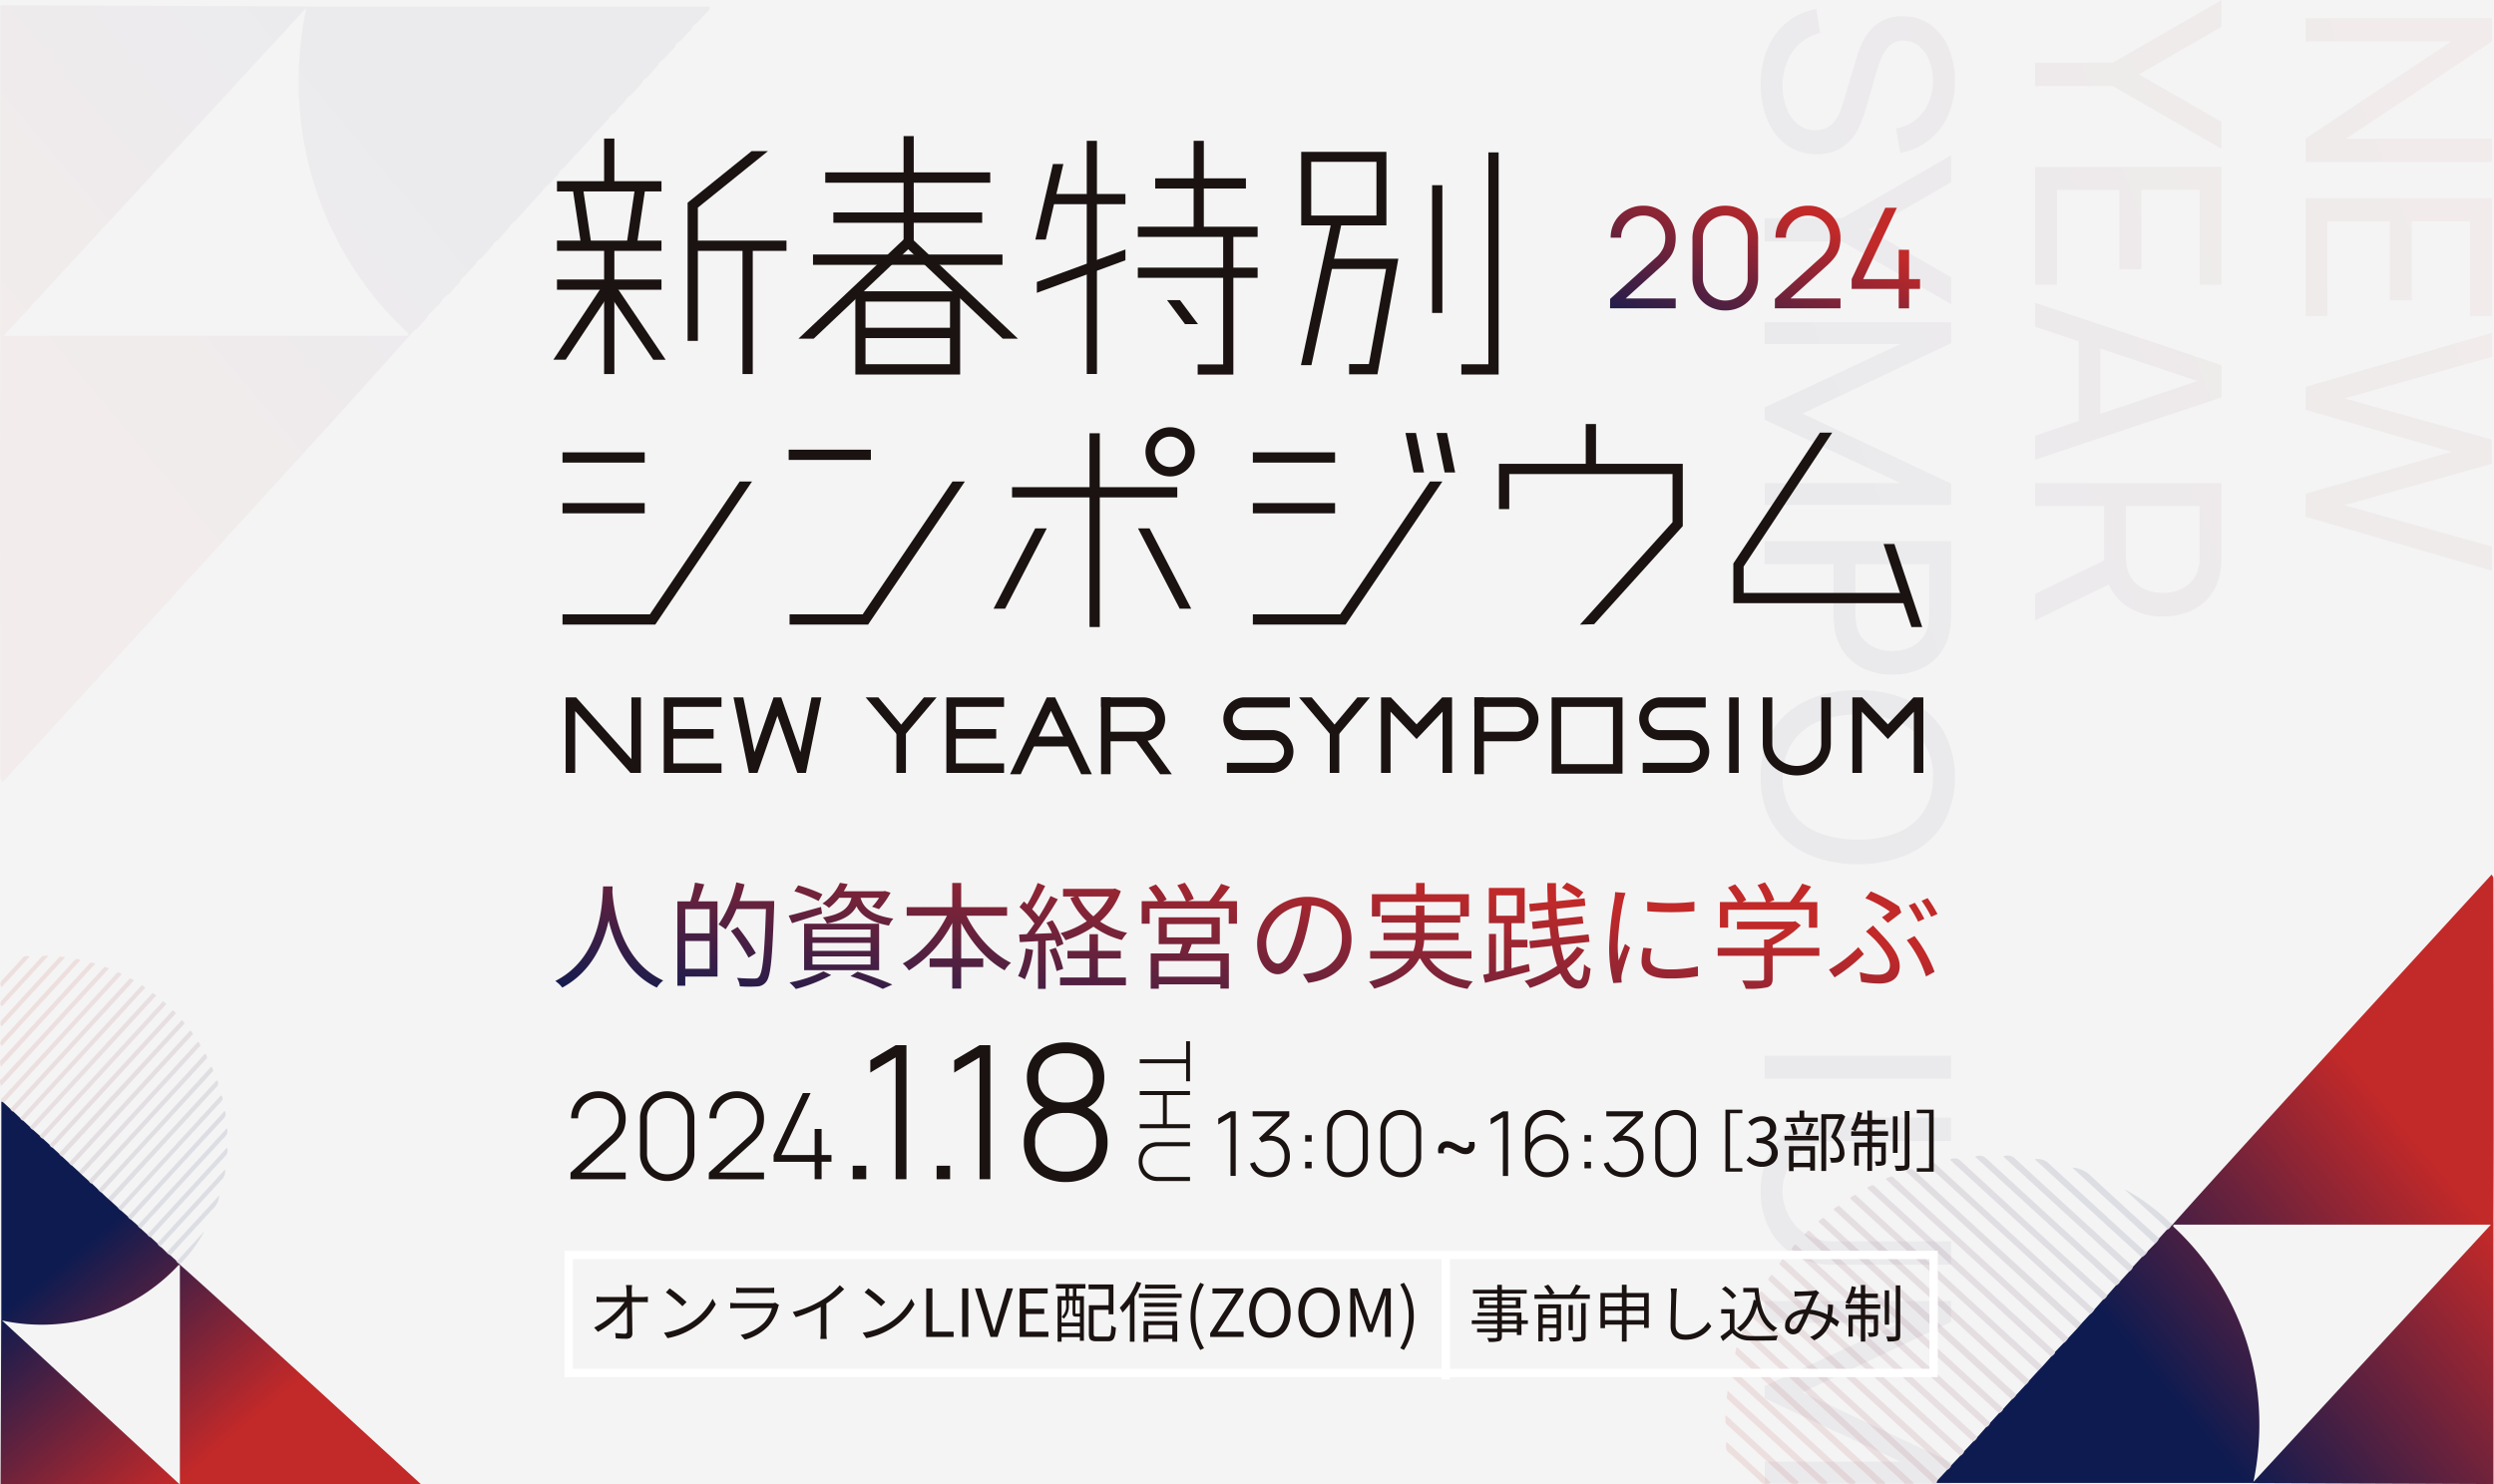 <svg xmlns="http://www.w3.org/2000/svg" xmlns:xlink="http://www.w3.org/1999/xlink" width="598" height="356" viewBox="0 0 598 356">
  <rect x="0" y="0" width="598" height="356" fill="#808080" stroke="none"/>
  <defs>
    <clipPath id="clip-path">
      <rect id="長方形_235" data-name="長方形 235" width="598" height="356" transform="translate(9488 -772)" fill="#f4f4f4"/>
    </clipPath>
    <linearGradient id="linear-gradient" x1="0.394" y1="0.828" x2="0.84" y2="0.419" gradientUnits="objectBoundingBox">
      <stop offset="0" stop-color="#0e1b50"/>
      <stop offset="1" stop-color="#c22929"/>
    </linearGradient>
    <linearGradient id="linear-gradient-2" x1="0.765" y1="0.301" x2="0.105" y2="0.775" xlink:href="#linear-gradient"/>
    <linearGradient id="linear-gradient-3" x1="0.585" y1="0.769" x2="0.045" y2="0.077" gradientUnits="objectBoundingBox">
      <stop offset="0" stop-color="#0e1b50"/>
      <stop offset="0.011" stop-color="#101b50"/>
      <stop offset="1" stop-color="#c22929"/>
    </linearGradient>
    <linearGradient id="linear-gradient-4" x1="0.066" y1="1" x2="0.781" y2="0.343" xlink:href="#linear-gradient"/>
    <linearGradient id="linear-gradient-5" x1="0.025" y1="1" x2="0.899" y2="0.5" xlink:href="#linear-gradient"/>
  </defs>
  <g id="マスクグループ_32" data-name="マスクグループ 32" transform="translate(-9488 772)" clip-path="url(#clip-path)">
    <rect id="長方形_233" data-name="長方形 233" width="598" height="356" transform="translate(9488 -772)" fill="#f4f4f4"/>
    <g id="グループ_187" data-name="グループ 187" transform="translate(9244.733 -770.229)">
      <path id="合体_2" data-name="合体 2" d="M75.708,145.938l.124-.134a.385.385,0,0,1-.261.1L0,145.9a1.68,1.68,0,0,1,.418-.848l2.092-2.252a1.965,1.965,0,0,0,1.02-1.141L5.662,139.4a1.946,1.946,0,0,0,.991-1.135l2.092-2.252A2.368,2.368,0,0,0,9.8,134.891l2.034-2.316a1.8,1.8,0,0,0,1.032-1.112l2.086-2.275a1.927,1.927,0,0,0,1.072-1.095L18,125.916a3.49,3.49,0,0,0,1.152-1.192l2.1-2.264a3.493,3.493,0,0,0,1.009-1.164l1.92-2.1,1.215-1.267,2.052-2.3q.991-.648.98-1.181l1.92-2a3.915,3.915,0,0,0,1.261-1.347l2.011-2.144,1.186-1.364,1.851-2.012a4.364,4.364,0,0,0,1.289-1.4L39.866,102a2.241,2.241,0,0,0,1.083-1.106l2.023-2.31a2.306,2.306,0,0,0,1.1-1.077l2.063-2.264a2.144,2.144,0,0,0,.969-1.2l2.08-2.27a3.383,3.383,0,0,0,1.473-1.507l1.719-1.748a3.408,3.408,0,0,0,.974-1.272l1.794-1.995a2.272,2.272,0,0,0,1.089-.957l0,0,.007-.01a.282.282,0,0,1,.119-.106h0a.193.193,0,0,1,.073-.016.193.193,0,0,0-.073.016C57.552,82.837,67.081,71.954,133,.068q0-.246.373.4a1,1,0,0,1,.126.5c.017,27.479.158,54.964,0,82.437q.145.1.013.13v62.632ZM56.592,84.213a.337.337,0,0,1,.143.178c16.887,15.687,23.878,38.556,19.254,61.173l-.08.143a.415.415,0,0,1-.033.049l57-61.777a.931.931,0,0,0-.28-.035H57.028a.256.256,0,0,0-.281.235.982.982,0,0,0-.011.212.337.337,0,0,0-.143-.178l-.041-.021Zm-.129-.048-.027,0Z" transform="translate(707.621 208)" fill="url(#linear-gradient)"/>
      <path id="合体_3" data-name="合体 3" d="M42.731,78.368,4.068,42.9a.462.462,0,0,1-.137-.51l.275-.894q.132-.413.447-.12L45.235,78.557a4.188,4.188,0,0,1-1.54.4A.931.931,0,0,1,42.731,78.368Zm-6.853-.029L2.521,47.733a.456.456,0,0,1-.149-.47l.212-1.049q.086-.4.384-.126L38.473,78.6A4.368,4.368,0,0,1,37,78.92,1.177,1.177,0,0,1,35.877,78.339Zm-20.36.075L.269,64.423a.806.806,0,0,1-.264-.6L0,62.532q0-.379.275-.12L17.581,78.288a1.007,1.007,0,0,1-.895.558A2.266,2.266,0,0,1,15.518,78.414Zm13.621-.023Q15.517,65.856,1.868,53.4c-.716-.659-.968-1.221-.5-2.092q.149-.281.384-.069L31.265,78.288a.986.986,0,0,1-.891.555A2.449,2.449,0,0,1,29.139,78.391ZM22.3,78.374.516,58.411a.572.572,0,0,1-.195-.516l.132-1.232q.034-.333.281-.109L24.543,78.391a1.333,1.333,0,0,1-.984.443A2.356,2.356,0,0,1,22.3,78.374ZM8.664,78.42q-4.011-3.794-8.1-7.434-.682-.608-.344-2.161.046-.195.195-.057l10.5,9.64a1.857,1.857,0,0,1-1.126.424A1.907,1.907,0,0,1,8.664,78.42Zm40.765.08a.148.148,0,0,0,.114-.086.1.1,0,0,0-.034-.115Q28.176,58.7,6.79,39.13q-.029-.029-.481-.384-.951-.756-.08-1.805a.218.218,0,0,1,.361-.029L51.051,77.64a1.676,1.676,0,0,0-.418.848.837.837,0,0,1-.529.172A1.751,1.751,0,0,1,49.43,78.5ZM8.074,34.086a.443.443,0,0,1-.109-.573l.372-.762q.166-.344.453-.086L54.163,74.247a1.965,1.965,0,0,1-1.02,1.14Zm2.378-4.109a.4.4,0,0,1-.063-.585l.418-.585a.312.312,0,0,1,.533-.057l45.946,42.1a1.947,1.947,0,0,1-.992,1.135ZM13.117,26.2a.342.342,0,0,1-.057-.493l.493-.728A.261.261,0,0,1,14,24.927L60.432,67.484A2.37,2.37,0,0,1,59.377,68.6Zm2.9-3.611a.321.321,0,0,1-.04-.493l.487-.613a.318.318,0,0,1,.533-.04L63.5,64.056a1.8,1.8,0,0,1-1.032,1.112ZM19.122,19.2a.281.281,0,0,1-.017-.459l.567-.6a.343.343,0,0,1,.539-.017L66.655,60.686a1.927,1.927,0,0,1-1.072,1.095ZM22.486,16a.244.244,0,0,1,.023-.43l.687-.522a.35.35,0,0,1,.493.017L69.784,57.316a3.492,3.492,0,0,1-1.152,1.192Zm3.593-2.952q-.229-.212.029-.39l.8-.539a.367.367,0,0,1,.458.029L72.9,53.889a3.5,3.5,0,0,1-1.009,1.163Zm48.5,38.229q-22.222-20.439-44.5-40.826-.344-.315.063-.544l.711-.407a.415.415,0,0,1,.487.057L76.03,50.519l-1.215,1.266A.848.848,0,0,0,74.574,51.281ZM34.187,7.973q-.338-.3.08-.481l.842-.361a.444.444,0,0,1,.5.092L79.061,47.039q.011.533-.98,1.181Zm46.7,36.556Q72.454,36.734,38.628,5.8a.252.252,0,0,1,.08-.424l.94-.355a.5.5,0,0,1,.5.1L82.241,43.692a3.914,3.914,0,0,1-1.261,1.347A.469.469,0,0,0,80.889,44.529ZM43.384,3.9q-.212-.2.04-.35a1.452,1.452,0,0,1,1.966.132q19.781,18.175,39.6,36.321a.844.844,0,0,0,.453.178l-1.186,1.364ZM87.2,37.789Q67.91,20.09,48.587,2.414a.169.169,0,0,1,.012-.3q1.014-.814,1.765-.126Q69.027,19.15,87.719,36.27a2.342,2.342,0,0,0,.86.5,4.365,4.365,0,0,1-1.289,1.4A.4.4,0,0,0,87.2,37.789ZM54,1.136q-.224-.206.069-.292a2.057,2.057,0,0,1,2.258.332Q73.886,17.39,91.582,33.49A2.244,2.244,0,0,1,90.5,34.6ZM60.019.4Q59.813.2,60.088.144a2.453,2.453,0,0,1,2.447.5Q78.551,15.373,94.7,30.1a2.307,2.307,0,0,1-1.1,1.077Zm6.733-.08Q66.586.161,66.81.11a2.61,2.61,0,0,1,2.464.441Q83.439,13.59,97.736,26.641a2.143,2.143,0,0,1-.968,1.2Zm7.535.659q-.143-.132.046-.143a3.877,3.877,0,0,1,2.98.848Q88.94,12.346,100.567,23a.357.357,0,0,0,.493.029l.229-.166a3.381,3.381,0,0,1-1.473,1.507Zm9,2.006q-.172-.16.063-.114a7.513,7.513,0,0,1,3.661,1.427q8.395,7.777,16.968,15.55a3.411,3.411,0,0,1-.974,1.272Zm22.543,14.684a.375.375,0,0,0-.109-.413l-9.862-9a.053.053,0,0,1,.063-.086,50.088,50.088,0,0,1,10.7,7.927.355.355,0,0,0,.26.105c.047,0,.145.153.225.306s.15.324.116.305a.236.236,0,0,0-.361.086,2.273,2.273,0,0,1-1.089.957Z" transform="translate(656.988 275.408)" opacity="0.1" fill="url(#linear-gradient-2)"/>
    </g>
    <path id="パス_2338" data-name="パス 2338" d="M4.347-56.088V-100.8H9.936L33.255-65.869V-100.8h5.589v44.712H33.255L9.936-91.05v34.962Zm43.191,0V-100.8H75.793v5.247H53.064v14h19V-76.3h-19v14.966H75.793v5.247Zm45.24,0L79.83-100.8H85.6l9.936,35.366,9.9-35.335,5.806-.031,9.936,35.366,9.9-35.366H136.9L123.952-56.088h-5.527l-10.06-35.055L98.3-56.088ZM15.059,8.755v-18.6L0-35.957H6.427L17.854-16.178l11.4-19.779h6.427L20.648-9.844v18.6Zm24.964,0V-35.957H68.279v5.247H45.55v14h19v5.247h-19V3.507H68.279V8.755Zm32.6,0L87.592-35.957h7.7L110.259,8.755h-5.744l-14-41.483H92.25L78.37,8.755Zm7.2-10.464V-6.894h23.225v5.185ZM115.848,8.755V-35.957h17.667q.652,0,1.553.047a13.321,13.321,0,0,1,1.739.2,12.921,12.921,0,0,1,6.1,2.484,11.974,11.974,0,0,1,3.71,4.859,16.526,16.526,0,0,1,1.242,6.5,15.12,15.12,0,0,1-2.7,8.989,11.9,11.9,0,0,1-7.918,4.766l-2.111.342H121.374V8.755Zm26.61,0-8.818-18.2,5.465-1.677,9.688,19.872ZM121.374-13.011h11.954q.59,0,1.351-.062a10.292,10.292,0,0,0,1.444-.217,7.2,7.2,0,0,0,3.493-1.816,7.922,7.922,0,0,0,1.972-3.1,11.032,11.032,0,0,0,.621-3.648,11.032,11.032,0,0,0-.621-3.648,8.053,8.053,0,0,0-1.972-3.121,6.933,6.933,0,0,0-3.493-1.8,7.131,7.131,0,0,0-1.444-.233q-.761-.047-1.351-.047H121.374ZM20.214,74.529a21.7,21.7,0,0,1-8.554-1.615A16.147,16.147,0,0,1,5.387,68.3a15.23,15.23,0,0,1-3.214-7.095l5.713-.9a11.107,11.107,0,0,0,4.518,6.6,13.855,13.855,0,0,0,8.089,2.375,14.94,14.94,0,0,0,5.449-.947,9.05,9.05,0,0,0,3.866-2.717,6.47,6.47,0,0,0,1.428-4.192,5.89,5.89,0,0,0-.512-2.562,5.538,5.538,0,0,0-1.4-1.832,8.849,8.849,0,0,0-2-1.289A14.944,14.944,0,0,0,25,54.875L13.6,51.49A23.432,23.432,0,0,1,10,50.077a12.567,12.567,0,0,1-3.105-2.142A9.537,9.537,0,0,1,4.72,44.83a10.524,10.524,0,0,1-.807-4.3,11.141,11.141,0,0,1,2.065-6.784,13.065,13.065,0,0,1,5.6-4.3,20.018,20.018,0,0,1,7.98-1.459,20.125,20.125,0,0,1,8.057,1.6,15.415,15.415,0,0,1,5.9,4.487,15.9,15.9,0,0,1,3.152,6.986L30.8,42.082a9.985,9.985,0,0,0-2.065-4.7,10.674,10.674,0,0,0-3.99-3.043,13.04,13.04,0,0,0-5.247-1.1,12.564,12.564,0,0,0-4.937.869,8.626,8.626,0,0,0-3.509,2.5,5.655,5.655,0,0,0-1.3,3.679,4.637,4.637,0,0,0,1.18,3.307,8.424,8.424,0,0,0,2.9,1.987,28.694,28.694,0,0,0,3.369,1.2l8.508,2.453q1.459.4,3.369,1.118a16.018,16.018,0,0,1,3.71,2A10.2,10.2,0,0,1,35.77,55.76a10.94,10.94,0,0,1,1.18,5.356,12.42,12.42,0,0,1-1.289,5.744,11.9,11.9,0,0,1-3.586,4.207,16.849,16.849,0,0,1-5.341,2.577A23.251,23.251,0,0,1,20.214,74.529ZM52.319,73.6V55L37.26,28.886h6.427L55.114,48.665l11.4-19.779h6.427L57.908,55V73.6Zm24.964,0V28.886h5.03L99.2,64.5,116,28.886H121.1V73.567h-5.247V41.026L100.664,73.6h-2.95L82.531,41.026V73.6Zm52.506,0V28.886h17.667q.652,0,1.553.047a13.32,13.32,0,0,1,1.739.2,12.921,12.921,0,0,1,6.1,2.484,11.974,11.974,0,0,1,3.71,4.859,16.526,16.526,0,0,1,1.242,6.5,16.267,16.267,0,0,1-1.258,6.474,12.22,12.22,0,0,1-3.726,4.875,12.8,12.8,0,0,1-6.07,2.5q-.838.124-1.739.186t-1.553.062H135.316V73.6Zm5.527-21.766H147.27q.59,0,1.351-.062a10.29,10.29,0,0,0,1.444-.217,7.2,7.2,0,0,0,3.493-1.816,7.922,7.922,0,0,0,1.972-3.105,11.028,11.028,0,0,0,0-7.3,8.053,8.053,0,0,0-1.972-3.121,6.933,6.933,0,0,0-3.493-1.8,7.13,7.13,0,0,0-1.444-.233q-.761-.047-1.351-.047H135.316Zm51.077,22.7a20.758,20.758,0,0,1-11.333-2.95,18.861,18.861,0,0,1-7.095-8.2,28.533,28.533,0,0,1-2.437-12.141A28.534,28.534,0,0,1,167.965,39.1a18.861,18.861,0,0,1,7.095-8.2,23.306,23.306,0,0,1,22.7,0,18.762,18.762,0,0,1,7.079,8.2,28.691,28.691,0,0,1,2.422,12.141,28.691,28.691,0,0,1-2.422,12.141,18.762,18.762,0,0,1-7.079,8.2A20.819,20.819,0,0,1,186.393,74.529Zm0-5.278A14.273,14.273,0,0,0,194.73,67a13.78,13.78,0,0,0,5-6.35,24.743,24.743,0,0,0,1.661-9.408,24.6,24.6,0,0,0-1.661-9.408,13.7,13.7,0,0,0-5-6.3,14.678,14.678,0,0,0-8.337-2.3,14.2,14.2,0,0,0-8.306,2.236A13.854,13.854,0,0,0,173.1,41.8a25.015,25.015,0,0,0-1.708,9.439,23.934,23.934,0,0,0,1.646,9.377,13.9,13.9,0,0,0,5.015,6.319A14.6,14.6,0,0,0,186.393,69.251Zm66.82,4.347V28.886h5.527V73.6Zm32.478.932a19,19,0,0,1-9.16-2.142,15.665,15.665,0,0,1-6.225-6.008,17.726,17.726,0,0,1-2.251-9.082V28.917l5.589-.031V56.831a13.156,13.156,0,0,0,1.071,5.511,11.4,11.4,0,0,0,2.841,3.9,12,12,0,0,0,3.9,2.313,12.2,12.2,0,0,0,8.523-.016,12.153,12.153,0,0,0,3.9-2.313,11.136,11.136,0,0,0,2.81-3.9,13.351,13.351,0,0,0,1.056-5.5V28.886h5.589V57.3a17.748,17.748,0,0,1-2.251,9.067,15.634,15.634,0,0,1-6.225,6.024A19,19,0,0,1,285.691,74.529Zm26.33-.932V28.886h5.03L333.943,64.5l16.8-35.614h5.092V73.567h-5.247V41.026L335.4,73.6h-2.95L317.269,41.026V73.6Z" transform="translate(9984.716 -772) rotate(90)" opacity="0.043" fill="url(#linear-gradient-3)"/>
    <g id="グループ_184" data-name="グループ 184" transform="translate(9621.154 -739.107)">
      <g id="グループ_63" data-name="グループ 63" transform="translate(0)">
        <g id="WJnewyear-symposium-logo_202310_a" transform="translate(0 0)">
          <g id="グループ_1" data-name="グループ 1" transform="translate(0)">
            <rect id="長方形_1" data-name="長方形 1" width="24.554" height="1.956" transform="translate(0.649 10.814)" fill="#1a1311" stroke="#1a1311" stroke-width="0.5"/>
            <rect id="長方形_2" data-name="長方形 2" width="24.554" height="1.956" transform="translate(0.649 25.07)" fill="#1a1311" stroke="#1a1311" stroke-width="0.5"/>
            <rect id="長方形_3" data-name="長方形 3" width="22.363" height="1.956" transform="translate(32.809 25.07)" fill="#1a1311" stroke="#1a1311" stroke-width="0.5"/>
            <rect id="長方形_4" data-name="長方形 4" width="39.053" height="1.98" transform="translate(64.976 8.701)" fill="#1a1311" stroke="#1a1311" stroke-width="0.5"/>
            <rect id="長方形_5" data-name="長方形 5" width="35.18" height="1.98" transform="translate(66.916 18.31)" fill="#1a1311" stroke="#1a1311" stroke-width="0.5"/>
            <rect id="長方形_6" data-name="長方形 6" width="44.929" height="1.98" transform="translate(62.034 28.403)" fill="#1a1311" stroke="#1a1311" stroke-width="0.5"/>
            <rect id="長方形_7" data-name="長方形 7" width="24.554" height="1.956" transform="translate(0.649 34.397)" fill="#1a1311" stroke="#1a1311" stroke-width="0.5"/>
            <rect id="長方形_8" data-name="長方形 8" width="1.956" height="11.064" transform="translate(11.948 0.587)" fill="#1a1311" stroke="#1a1311" stroke-width="0.5"/>
            <rect id="長方形_9" data-name="長方形 9" width="1.956" height="14.256" transform="translate(4.376 12.038) rotate(-8.476)" fill="#1a1311" stroke="#1a1311" stroke-width="0.5"/>
            <rect id="長方形_10" data-name="長方形 10" width="14.256" height="1.956" transform="translate(17.321 25.849) rotate(-81.53)" fill="#1a1311" stroke="#1a1311" stroke-width="0.5"/>
            <rect id="長方形_11" data-name="長方形 11" width="1.956" height="30.227" transform="translate(11.948 26.346)" fill="#1a1311" stroke="#1a1311" stroke-width="0.5"/>
            <path id="パス_1" data-name="パス 1" d="M5.477,69.548H3.13L15.211,51.34l1.628,1.08Z" transform="translate(-3.13 -16.419)" fill="#1a1311" stroke="#1a1311" stroke-width="0.5"/>
            <path id="パス_2" data-name="パス 2" d="M30.111,69.554,18.57,52.418l1.62-1.088L32.467,69.554Z" transform="translate(-6.489 -16.417)" fill="#1a1311" stroke="#1a1311" stroke-width="0.5"/>
            <path id="パス_3" data-name="パス 3" d="M195.148,62.24l-3.928-5.25h2.48l3.944,5.25Z" transform="translate(-44.047 -17.648)" fill="#1a1311" stroke="#1a1311" stroke-width="0.5"/>
            <path id="パス_4" data-name="パス 4" d="M45.946,56.327H43.99V23.558L59.17,11.32h3.122L45.946,24.5Z" transform="translate(-12.019 -7.713)" fill="#1a1311" stroke="#1a1311" stroke-width="0.5"/>
            <rect id="長方形_12" data-name="長方形 12" width="1.956" height="30.469" transform="translate(45.132 26.103)" fill="#1a1311" stroke="#1a1311" stroke-width="0.5"/>
            <path id="パス_5" data-name="パス 5" d="M120.014,73.748H95.39V54.28h24.624ZM97.323,71.776h20.759V56.252H97.323Z" transform="translate(-23.2 -17.058)" fill="#1a1311" stroke="#1a1311" stroke-width="0.5"/>
            <path id="パス_6" data-name="パス 6" d="M251.942,28.686H232.02V11.55h19.922Zm-18.028-1.87h16.142V13.428H233.914Z" transform="translate(-52.922 -7.763)" fill="#1a1311" stroke="#1a1311" stroke-width="0.5"/>
            <rect id="長方形_13" data-name="長方形 13" width="22.691" height="1.98" transform="translate(73.16 45.97)" fill="#1a1311" stroke="#1a1311" stroke-width="0.5"/>
            <path id="パス_7" data-name="パス 7" d="M133.823,61.564,110.31,39.319l1.283-1.479,25.148,23.724Z" transform="translate(-26.446 -13.482)" fill="#1a1311" stroke="#1a1311" stroke-width="0.5"/>
            <path id="パス_8" data-name="パス 8" d="M81.374,61.564H78.44L103.588,37.84l1.283,1.479Z" transform="translate(-19.513 -13.482)" fill="#1a1311" stroke="#1a1311" stroke-width="0.5"/>
            <rect id="長方形_14" data-name="長方形 14" width="21.252" height="1.941" transform="translate(144.083 10.133)" fill="#1a1311" stroke="#1a1311" stroke-width="0.5"/>
            <rect id="長方形_15" data-name="長方形 15" width="18.004" height="1.941" transform="translate(118.441 13.889)" fill="#1a1311" stroke="#1a1311" stroke-width="0.5"/>
            <rect id="長方形_16" data-name="長方形 16" width="28.223" height="1.941" transform="translate(139.92 21.737)" fill="#1a1311" stroke="#1a1311" stroke-width="0.5"/>
            <rect id="長方形_17" data-name="長方形 17" width="28.223" height="1.941" transform="translate(139.92 31.549)" fill="#1a1311" stroke="#1a1311" stroke-width="0.5"/>
            <rect id="長方形_18" data-name="長方形 18" width="1.941" height="21.565" transform="translate(153.3 1.135)" fill="#1a1311" stroke="#1a1311" stroke-width="0.5"/>
            <path id="パス_9" data-name="パス 9" d="M208.342,69.752H200.29v-1.94H206.4V35.84h1.941Z" transform="translate(-46.02 -13.047)" fill="#1a1311" stroke="#1a1311" stroke-width="0.5"/>
            <path id="パス_10" data-name="パス 10" d="M289.525,64.479H281.09V62.523h6.479V11.71h1.956Z" transform="translate(-63.597 -7.798)" fill="#1a1311" stroke="#1a1311" stroke-width="0.5"/>
            <path id="パス_11" data-name="パス 11" d="M151.01,51.287V49.213L171.745,41.6v2.058Z" transform="translate(-35.299 -14.3)" fill="#1a1311" stroke="#1a1311" stroke-width="0.5"/>
            <rect id="長方形_19" data-name="長方形 19" width="1.941" height="55.422" transform="translate(127.674 1.135)" fill="#1a1311" stroke="#1a1311" stroke-width="0.5"/>
            <rect id="長方形_20" data-name="長方形 20" width="1.933" height="25.094" transform="translate(83.755)" fill="#1a1311" stroke="#1a1311" stroke-width="0.5"/>
            <path id="パス_12" data-name="パス 12" d="M152.617,32.881H150.63l4.1-17.621h1.987Z" transform="translate(-35.217 -8.57)" fill="#1a1311" stroke="#1a1311" stroke-width="0.5"/>
            <rect id="長方形_21" data-name="長方形 21" width="1.956" height="30.14" transform="translate(210.482 11.776)" fill="#1a1311" stroke="#1a1311" stroke-width="0.5"/>
            <path id="パス_13" data-name="パス 13" d="M251.523,71.52h-6.338V69.564h4.7L254.1,46.246H239.77V44.29h16.674Z" transform="translate(-54.608 -14.885)" fill="#1a1311" stroke="#1a1311" stroke-width="0.5"/>
            <path id="パス_14" data-name="パス 14" d="M234.013,66.67h-2l7.34-34.53,1.917.407Z" transform="translate(-52.92 -12.242)" fill="#1a1311" stroke="#1a1311" stroke-width="0.5"/>
          </g>
          <g id="グループ_8" data-name="グループ 8" transform="translate(1.972 69.06)">
            <rect id="長方形_22" data-name="長方形 22" width="19.209" height="1.956" transform="translate(0 6.792)" fill="#1a1311" stroke="#1a1311" stroke-width="0.5"/>
            <rect id="長方形_23" data-name="長方形 23" width="19.209" height="1.956" transform="translate(0 18.959)" fill="#1a1311" stroke="#1a1311" stroke-width="0.5"/>
            <path id="パス_15" data-name="パス 15" d="M27.512,146.4H5.65v-1.956H26.479L48.02,112.58h2.355Z" transform="translate(-5.65 -98.801)" fill="#1a1311" stroke="#1a1311" stroke-width="0.5"/>
            <g id="グループ_2" data-name="グループ 2" transform="translate(165.53 6.792)">
              <rect id="長方形_24" data-name="長方形 24" width="19.209" height="1.956" fill="#1a1311" stroke="#1a1311" stroke-width="0.5"/>
              <rect id="長方形_25" data-name="長方形 25" width="19.209" height="1.956" transform="translate(0 12.167)" fill="#1a1311" stroke="#1a1311" stroke-width="0.5"/>
              <path id="パス_16" data-name="パス 16" d="M239.062,146.4H217.2v-1.956h20.821l21.541-31.862h2.363Z" transform="translate(-217.2 -105.593)" fill="#1a1311" stroke="#1a1311" stroke-width="0.5"/>
            </g>
            <g id="グループ_3" data-name="グループ 3" transform="translate(54.232 6.15)">
              <path id="パス_17" data-name="パス 17" d="M93.68,146.4H75.23v-1.956H92.64l21.541-31.862h2.363Z" transform="translate(-75.019 -104.951)" fill="#1a1311" stroke="#1a1311" stroke-width="0.5"/>
              <rect id="長方形_26" data-name="長方形 26" width="19.209" height="1.956" fill="#1a1311" stroke="#1a1311" stroke-width="0.5"/>
            </g>
            <g id="グループ_4" data-name="グループ 4" transform="translate(103.52 0.767)">
              <rect id="長方形_27" data-name="長方形 27" width="39.115" height="1.956" transform="translate(4.272 14.374)" fill="#1a1311" stroke="#1a1311" stroke-width="0.5"/>
              <rect id="長方形_28" data-name="長方形 28" width="1.956" height="45.97" transform="translate(22.848 1.448)" fill="#1a1311" stroke="#1a1311" stroke-width="0.5"/>
              <path id="パス_18" data-name="パス 18" d="M140.157,145.716H137.95l9.726-18.756h2.207Z" transform="translate(-137.95 -102.696)" fill="#1a1311" stroke="#1a1311" stroke-width="0.5"/>
              <path id="パス_19" data-name="パス 19" d="M191.946,145.716,182.22,126.96h2.2l9.726,18.756Z" transform="translate(-147.58 -102.696)" fill="#1a1311" stroke="#1a1311" stroke-width="0.5"/>
              <path id="パス_20" data-name="パス 20" d="M189.949,107.249A5.649,5.649,0,1,1,195.6,101.6,5.657,5.657,0,0,1,189.949,107.249Zm0-9.554a3.9,3.9,0,1,0,3.9,3.9A3.9,3.9,0,0,0,189.949,97.695Z" transform="translate(-148.033 -95.95)" fill="#1a1311" stroke="#1a1311" stroke-width="0.5"/>
            </g>
            <g id="グループ_5" data-name="グループ 5" transform="translate(202.181 2.136)">
              <path id="パス_21" data-name="パス 21" d="M265.879,106.683,264.04,97.7h2l1.839,8.983Z" transform="translate(-264.04 -97.7)" fill="#1a1311" stroke="#1a1311" stroke-width="0.5"/>
              <path id="パス_22" data-name="パス 22" d="M275.4,106.683,273.56,97.7h2l1.847,8.983Z" transform="translate(-266.111 -97.7)" fill="#1a1311" stroke="#1a1311" stroke-width="0.5"/>
            </g>
            <g id="グループ_6" data-name="グループ 6" transform="translate(224.543)">
              <rect id="長方形_29" data-name="長方形 29" width="1.956" height="10.438" transform="translate(20.806)" fill="#1a1311" stroke="#1a1311" stroke-width="0.5"/>
              <path id="パス_23" data-name="パス 23" d="M315.069,145.135l-2.707.086,21.87-24.209V109.126H294.576v8.4H292.62V107.17h43.568v14.593Z" transform="translate(-292.62 -97.624)" fill="#1a1311" stroke="#1a1311" stroke-width="0.5"/>
            </g>
            <g id="グループ_7" data-name="グループ 7" transform="translate(280.74 2.058)">
              <path id="パス_24" data-name="パス 24" d="M405.934,138H364.44v-9.186L385.089,97.6h2.347L366.4,129.4v6.643h39.538Z" transform="translate(-364.44 -97.6)" fill="#1a1311" stroke="#1a1311" stroke-width="0.5"/>
              <path id="パス_25" data-name="パス 25" d="M417.11,151.155,410.6,131.75h2.066l6.5,19.405Z" transform="translate(-374.482 -105.029)" fill="#1a1311" stroke="#1a1311" stroke-width="0.5"/>
            </g>
          </g>
          <g id="グループ_18" data-name="グループ 18" transform="translate(2.731 134.623)">
            <g id="グループ_10" data-name="グループ 10">
              <g id="グループ_9" data-name="グループ 9" transform="translate(23.521)">
                <path id="パス_26" data-name="パス 26" d="M50.021,196.373H36.68V178.76H50.021v1.784H38.464v14.045H50.021Z" transform="translate(-36.68 -178.76)" fill="#1a1311" stroke="#1a1311" stroke-width="0.5"/>
                <rect id="長方形_30" data-name="長方形 30" width="10.555" height="1.784" transform="translate(0.892 7.598)" fill="#1a1311" stroke="#1a1311" stroke-width="0.5"/>
              </g>
              <path id="パス_27" data-name="パス 27" d="M76.719,178.76,73.91,192.57l-4.828-13.81H67.6l-4.82,13.81-2.817-13.81H58.12l3.592,17.613h1.674l4.961-14.186L73.3,196.373h1.682l3.584-17.613Z" transform="translate(-17.823 -178.76)" fill="#1a1311" stroke="#1a1311" stroke-width="0.5"/>
              <path id="パス_28" data-name="パス 28" d="M8.4,181.154l13.615,15.219h2.144V178.76H22.379v15.219L8.764,178.76H6.62v17.613H8.4Z" transform="translate(-6.62 -178.76)" fill="#1a1311" stroke="#1a1311" stroke-width="0.5"/>
            </g>
            <g id="グループ_15" data-name="グループ 15" transform="translate(72.221)">
              <g id="グループ_11" data-name="グループ 11" transform="translate(19.061)">
                <path id="パス_29" data-name="パス 29" d="M136.613,196.373H123.28V178.76h13.333v1.784H125.056v14.045h11.557Z" transform="translate(-123.28 -178.76)" fill="#1a1311" stroke="#1a1311" stroke-width="0.5"/>
                <rect id="長方形_31" data-name="長方形 31" width="10.555" height="1.784" transform="translate(0.892 7.598)" fill="#1a1311" stroke="#1a1311" stroke-width="0.5"/>
              </g>
              <g id="グループ_12" data-name="グループ 12">
                <rect id="長方形_32" data-name="長方形 32" width="1.776" height="9.562" transform="translate(7.081 8.052)" fill="#1a1311" stroke="#1a1311" stroke-width="0.5"/>
                <path id="パス_30" data-name="パス 30" d="M106.228,187.414,98.92,178.76h2.387l6.244,7.457Z" transform="translate(-98.92 -178.76)" fill="#1a1311" stroke="#1a1311" stroke-width="0.5"/>
                <path id="パス_31" data-name="パス 31" d="M109.582,187.414l-1.322-1.2,6.244-7.457h2.387Z" transform="translate(-100.952 -178.76)" fill="#1a1311" stroke="#1a1311" stroke-width="0.5"/>
              </g>
              <g id="グループ_13" data-name="グループ 13" transform="translate(56.157)">
                <rect id="長方形_33" data-name="長方形 33" width="1.776" height="17.926" fill="#1a1311" stroke="#1a1311" stroke-width="0.5"/>
                <path id="パス_32" data-name="パス 32" d="M186.981,199.1l-5.931-8.2,1.432-1.049,6.69,9.249Z" transform="translate(-172.944 -181.172)" fill="#1a1311" stroke="#1a1311" stroke-width="0.5"/>
                <path id="パス_33" data-name="パス 33" d="M180.541,188.776h-8.8v-1.784h8.8a3.224,3.224,0,0,0,0-6.447H170.69V178.76h9.851a5.008,5.008,0,0,1,0,10.016Z" transform="translate(-170.69 -178.76)" fill="#1a1311" stroke="#1a1311" stroke-width="0.5"/>
              </g>
              <g id="グループ_14" data-name="グループ 14" transform="translate(34.491)">
                <rect id="長方形_34" data-name="長方形 34" width="9.108" height="1.886" transform="translate(4.703 9.382)" fill="#1a1311" stroke="#1a1311" stroke-width="0.5"/>
                <path id="パス_34" data-name="パス 34" d="M153.242,178.76h-1.69L143,196.686h1.987l7.41-15.524,7.41,15.524h2Z" transform="translate(-143 -178.76)" fill="#1a1311" stroke="#1a1311" stroke-width="0.5"/>
              </g>
            </g>
            <g id="グループ_17" data-name="グループ 17" transform="translate(157.666)">
              <rect id="長方形_35" data-name="長方形 35" width="1.776" height="17.613" transform="translate(121.313)" fill="#1a1311" stroke="#1a1311" stroke-width="0.5"/>
              <path id="パス_35" data-name="パス 35" d="M381.363,196.984c-4.358,0-7.9-3.239-7.9-7.222v-11h1.776v11c0,3,2.746,5.438,6.127,5.438s6.127-2.441,6.127-5.438v-11h1.776v11C389.266,193.744,385.721,196.984,381.363,196.984Z" transform="translate(-244.088 -178.76)" fill="#1a1311" stroke="#1a1311" stroke-width="0.5"/>
              <path id="パス_36" data-name="パス 36" d="M325.246,196.553H308.76V178.76h16.486Zm-14.71-1.784H323.47V180.544H310.536Z" transform="translate(-230.013 -178.76)" fill="#1a1311" stroke="#1a1311" stroke-width="0.5"/>
              <path id="パス_37" data-name="パス 37" d="M219.967,196.373H209v-1.917h10.962a2.974,2.974,0,0,0,0-5.931h-7.324a4.9,4.9,0,0,1,0-9.765H223.6v1.917H212.643a2.974,2.974,0,0,0,0,5.931h7.324a4.9,4.9,0,0,1,0,9.765Z" transform="translate(-208.12 -178.76)" fill="#1a1311" stroke="#1a1311" stroke-width="0.5"/>
              <g id="グループ_16" data-name="グループ 16" transform="translate(18.466)">
                <rect id="長方形_36" data-name="長方形 36" width="1.776" height="9.562" transform="translate(7.081 8.052)" fill="#1a1311" stroke="#1a1311" stroke-width="0.5"/>
                <path id="パス_38" data-name="パス 38" d="M239.028,187.414l-7.308-8.654h2.387l6.252,7.457Z" transform="translate(-231.72 -178.76)" fill="#1a1311" stroke="#1a1311" stroke-width="0.5"/>
                <path id="パス_39" data-name="パス 39" d="M242.39,187.414l-1.33-1.2,6.252-7.457h2.379Z" transform="translate(-233.752 -178.76)" fill="#1a1311" stroke="#1a1311" stroke-width="0.5"/>
              </g>
              <path id="パス_40" data-name="パス 40" d="M271,178.76l-6.26,6.573-6.26-6.573h-2v17.613h1.776V181.311l6.487,6.831,6.487-6.831v15.062h1.776V178.76Z" transform="translate(-218.64 -178.76)" fill="#1a1311" stroke="#1a1311" stroke-width="0.5"/>
              <rect id="長方形_37" data-name="長方形 37" width="1.776" height="17.926" transform="translate(60.226)" fill="#1a1311" stroke="#1a1311" stroke-width="0.5"/>
              <path id="パス_41" data-name="パス 41" d="M294.931,188.776h-8.8v-1.784h8.8a3.224,3.224,0,0,0,0-6.447H285.08V178.76h9.851a5.008,5.008,0,0,1,0,10.016Z" transform="translate(-224.862 -178.76)" fill="#1a1311" stroke="#1a1311" stroke-width="0.5"/>
              <path id="パス_42" data-name="パス 42" d="M347.386,196.373H336.424v-1.917h10.962a2.974,2.974,0,0,0,0-5.931h-7.324a4.9,4.9,0,0,1,0-9.765h10.962v1.917H340.063a2.974,2.974,0,0,0,0,5.931h7.324a4.9,4.9,0,0,1,0,9.765Z" transform="translate(-235.839 -178.76)" fill="#1a1311" stroke="#1a1311" stroke-width="0.5"/>
              <path id="パス_43" data-name="パス 43" d="M415.425,178.76l-6.252,6.573-6.26-6.573h-2v17.613h1.776V181.311l6.487,6.831,6.479-6.831v15.062h1.776V178.76Z" transform="translate(-250.059 -178.76)" fill="#1a1311" stroke="#1a1311" stroke-width="0.5"/>
            </g>
          </g>
        </g>
      </g>
      <path id="パス_2169" data-name="パス 2169" d="M2.1-6.273l.017-2.244,10.9-9.845a6.947,6.947,0,0,0,1.867-2.42,6.39,6.39,0,0,0,.46-2.4,5.251,5.251,0,0,0-.7-2.7A5.325,5.325,0,0,0,12.749-27.8a5.084,5.084,0,0,0-2.662-.712,5.16,5.16,0,0,0-2.746.737,5.415,5.415,0,0,0-1.9,1.942A5.05,5.05,0,0,0,4.762-23.2H2.251a7.536,7.536,0,0,1,1.038-3.935A7.483,7.483,0,0,1,6.1-29.874a8.067,8.067,0,0,1,4.019-1,7.628,7.628,0,0,1,3.943,1.03,7.584,7.584,0,0,1,2.763,2.78,7.628,7.628,0,0,1,1.013,3.893,8.874,8.874,0,0,1-.36,2.654,6.72,6.72,0,0,1-1.122,2.126,15.26,15.26,0,0,1-1.934,2.018L4.746-7.629l-.385-1H17.839v2.361Zm27.628.519a7.823,7.823,0,0,1-4.01-1.038A7.686,7.686,0,0,1,22.9-9.613a7.823,7.823,0,0,1-1.038-4.01V-23a7.823,7.823,0,0,1,1.038-4.01,7.686,7.686,0,0,1,2.821-2.821,7.823,7.823,0,0,1,4.01-1.038,7.823,7.823,0,0,1,4.01,1.038,7.686,7.686,0,0,1,2.821,2.821A7.823,7.823,0,0,1,37.6-23v9.377a7.823,7.823,0,0,1-1.038,4.01,7.686,7.686,0,0,1-2.821,2.821A7.823,7.823,0,0,1,29.728-5.754Zm0-2.378A5.2,5.2,0,0,0,32.44-8.86a5.466,5.466,0,0,0,1.942-1.951,5.214,5.214,0,0,0,.72-2.7v-9.611a5.245,5.245,0,0,0-.72-2.713,5.466,5.466,0,0,0-1.942-1.951,5.2,5.2,0,0,0-2.713-.728,5.2,5.2,0,0,0-2.713.728,5.466,5.466,0,0,0-1.942,1.951,5.245,5.245,0,0,0-.72,2.713v9.611a5.214,5.214,0,0,0,.72,2.7A5.466,5.466,0,0,0,27.015-8.86,5.2,5.2,0,0,0,29.728-8.132ZM41.616-6.273l.017-2.244,10.9-9.845a6.947,6.947,0,0,0,1.867-2.42,6.39,6.39,0,0,0,.46-2.4,5.251,5.251,0,0,0-.7-2.7A5.325,5.325,0,0,0,52.265-27.8a5.083,5.083,0,0,0-2.662-.712,5.16,5.16,0,0,0-2.746.737,5.415,5.415,0,0,0-1.9,1.942,5.05,5.05,0,0,0-.678,2.629H41.767A7.536,7.536,0,0,1,42.8-27.136a7.483,7.483,0,0,1,2.813-2.738,8.067,8.067,0,0,1,4.019-1,7.628,7.628,0,0,1,3.943,1.03,7.584,7.584,0,0,1,2.763,2.78,7.628,7.628,0,0,1,1.013,3.893A8.874,8.874,0,0,1,57-20.514a6.72,6.72,0,0,1-1.122,2.126,15.26,15.26,0,0,1-1.934,2.018l-9.678,8.74-.385-1H57.355v2.361Zm29.7.017v-4.672H60.034v-2.344l8.071-17.1h2.763L62.8-13.272H71.32V-20.3H73.8v7.032h2.629v2.344H73.8v4.672Z" transform="translate(250.796 47.319)" fill="url(#linear-gradient-4)"/>
    </g>
    <path id="パス_2332" data-name="パス 2332" d="M-76.86-2.058h4.05V-2.9h-2.95V-16.075h2.95v-.845h-4.05Zm8.8-1.164c2.073,0,3.747-1.244,3.747-3.333A3.006,3.006,0,0,0-66.8-9.521v-.064a2.914,2.914,0,0,0,2.089-2.823c0-1.882-1.435-2.934-3.4-2.934a4.68,4.68,0,0,0-3.269,1.4l.781.925a3.647,3.647,0,0,1,2.424-1.164A1.826,1.826,0,0,1-66.192-12.3c0,1.26-.829,2.233-3.237,2.233v1.116c2.695,0,3.636.941,3.636,2.344a2.152,2.152,0,0,1-2.376,2.169,3.865,3.865,0,0,1-2.9-1.34l-.734.957A4.839,4.839,0,0,0-68.057-3.222Zm13.331-11.785h-3.237v-1.706H-59.1v1.706h-3.189v1.037h7.559Zm-1.961,4.226c.335-.7.718-1.754,1.052-2.679l-1.116-.271a21.578,21.578,0,0,1-.893,2.711Zm-2.9-.287a9.444,9.444,0,0,0-.734-2.551l-.989.207a11.024,11.024,0,0,1,.7,2.583Zm3.046,3.955v2.934h-3.987V-7.113ZM-61.631-2.2h1.1v-.941h3.987V-2.3H-55.4V-8.165h-6.235ZM-62.7-9.553h8.2v-1.084h-8.2Zm13.714-6.331-.191.048h-4.688V-2.217h1.148v-12.5H-49.7c-.494,1.276-1.2,3-1.85,4.337C-49.942-8.995-49.5-7.814-49.5-6.81c0,.574-.1,1.052-.431,1.26a1.616,1.616,0,0,1-.686.175,8.793,8.793,0,0,1-1.26-.032,2.756,2.756,0,0,1,.335,1.18,9.841,9.841,0,0,0,1.387-.032,2.285,2.285,0,0,0,1.037-.351,2.33,2.33,0,0,0,.781-2.073,5.155,5.155,0,0,0-2.009-3.859c.749-1.451,1.563-3.285,2.217-4.784ZM-41.7-13.4h3.221V-14.48H-41.7v-2.233H-42.83v2.233h-1.69c.175-.542.335-1.132.478-1.69l-1.116-.223A12.569,12.569,0,0,1-46.753-12.2a6.956,6.956,0,0,1,1.052.447,12.188,12.188,0,0,0,.8-1.643h2.073v1.674H-46.7v1.084h3.875v1.595h-3.141v5.533h1.084V-7.958h2.057v5.725H-41.7V-7.958h2.2V-4.7c0,.159-.048.207-.223.207-.159.016-.686.016-1.371,0a3.621,3.621,0,0,1,.351,1.037,4.927,4.927,0,0,0,1.85-.191c.4-.191.478-.494.478-1.037V-9.042H-41.7v-1.595h3.843v-1.084H-41.7Zm6.108-1.93h-1.116v8.771h1.116Zm1.706-1.276V-3.828c0,.271-.08.335-.335.351-.271,0-1.164,0-2.1-.032a6.886,6.886,0,0,1,.383,1.244A7.845,7.845,0,0,0-33.389-2.5c.478-.207.654-.558.654-1.34V-16.6Zm6.953-.319h-4.05v.845h2.95V-2.9h-2.95v.845h4.05Z" transform="translate(9978.582 -488.923)" fill="#1a1311"/>
    <path id="パス_2335" data-name="パス 2335" d="M1.8-8.342,1.829-9.92l9.5-8.626a5.824,5.824,0,0,0,1.65-2.174,6.343,6.343,0,0,0,.388-2.232,4.774,4.774,0,0,0-.646-2.454,4.875,4.875,0,0,0-1.744-1.758,4.723,4.723,0,0,0-2.461-.653,4.7,4.7,0,0,0-2.5.675,4.971,4.971,0,0,0-1.744,1.78,4.735,4.735,0,0,0-.639,2.411H1.972a6.317,6.317,0,0,1,.875-3.294,6.491,6.491,0,0,1,2.361-2.332,6.5,6.5,0,0,1,3.322-.861,6.332,6.332,0,0,1,3.322.883A6.566,6.566,0,0,1,14.186-26.2a6.355,6.355,0,0,1,.861,3.258,7.945,7.945,0,0,1-.28,2.2,5.88,5.88,0,0,1-.883,1.808,10.548,10.548,0,0,1-1.55,1.686L3.364-9.1,3.02-9.964H15.047v1.622Zm23.207.431a6.317,6.317,0,0,1-3.294-.875,6.642,6.642,0,0,1-2.347-2.347,6.317,6.317,0,0,1-.875-3.294v-8.5a6.317,6.317,0,0,1,.875-3.294,6.642,6.642,0,0,1,2.347-2.347,6.317,6.317,0,0,1,3.294-.875,6.355,6.355,0,0,1,3.3.875,6.566,6.566,0,0,1,2.347,2.347,6.358,6.358,0,0,1,.868,3.294v8.5a6.358,6.358,0,0,1-.868,3.294,6.566,6.566,0,0,1-2.347,2.347A6.355,6.355,0,0,1,25.007-7.911Zm0-1.622a4.669,4.669,0,0,0,2.433-.653A4.991,4.991,0,0,0,29.2-11.944a4.668,4.668,0,0,0,.66-2.44v-8.6a4.642,4.642,0,0,0-.66-2.425,4.991,4.991,0,0,0-1.758-1.758,4.669,4.669,0,0,0-2.433-.653,4.669,4.669,0,0,0-2.433.653,4.991,4.991,0,0,0-1.758,1.758,4.642,4.642,0,0,0-.66,2.425v8.6a4.668,4.668,0,0,0,.66,2.44,4.991,4.991,0,0,0,1.758,1.758A4.669,4.669,0,0,0,25.007-9.533Zm9.96,1.191L35-9.92l9.5-8.626a5.824,5.824,0,0,0,1.65-2.174,6.343,6.343,0,0,0,.388-2.232,4.774,4.774,0,0,0-.646-2.454,4.875,4.875,0,0,0-1.744-1.758,4.723,4.723,0,0,0-2.461-.653,4.7,4.7,0,0,0-2.5.675,4.971,4.971,0,0,0-1.744,1.78,4.734,4.734,0,0,0-.639,2.411H35.14a6.317,6.317,0,0,1,.875-3.294,6.491,6.491,0,0,1,2.361-2.332,6.5,6.5,0,0,1,3.322-.861,6.332,6.332,0,0,1,3.322.883A6.566,6.566,0,0,1,47.353-26.2a6.355,6.355,0,0,1,.861,3.258,7.944,7.944,0,0,1-.28,2.2,5.88,5.88,0,0,1-.883,1.808A10.549,10.549,0,0,1,45.5-17.24L36.532-9.1l-.344-.861H48.214v1.622Zm25.389,0v-4.191H50.511v-1.622l7.018-14.854H59.38L52.362-14.154h7.994V-20.4h1.665v6.243h2.368v1.622H62.021v4.191Zm9.129,0v-3.237h3.237v3.237Zm10.292,0V-37.566l-6.072,3.639v-2.947l6.072-3.617h2.59V-8.342Zm9.823,0v-3.237h3.237v3.237Zm10.292,0V-37.566L93.82-33.927v-2.947l6.072-3.617h2.59V-8.342Zm20.651.67a11.169,11.169,0,0,1-5.224-1.172,8.683,8.683,0,0,1-3.527-3.3A9.684,9.684,0,0,1,110.52-17.2a9.852,9.852,0,0,1,1.518-5.459,9.042,9.042,0,0,1,4.688-3.516L116.7-25a6.96,6.96,0,0,1-4.063-2.925,8.545,8.545,0,0,1-1.384-4.733,8.432,8.432,0,0,1,1.194-4.566,7.806,7.806,0,0,1,3.293-2.925,10.884,10.884,0,0,1,4.8-1.016,10.812,10.812,0,0,1,4.789,1.016,7.82,7.82,0,0,1,3.282,2.925,8.432,8.432,0,0,1,1.194,4.566,8.75,8.75,0,0,1-1.317,4.711,6.722,6.722,0,0,1-4.063,2.9l-.156-1.116a9.037,9.037,0,0,1,4.755,3.483,9.7,9.7,0,0,1,1.563,5.47,9.618,9.618,0,0,1-1.284,5.057,8.742,8.742,0,0,1-3.55,3.3A11.187,11.187,0,0,1,120.544-7.672Zm0-2.523A7.618,7.618,0,0,0,125.824-12a6.618,6.618,0,0,0,2.02-5.2,6.679,6.679,0,0,0-2-5.235,7.629,7.629,0,0,0-5.3-1.8,7.662,7.662,0,0,0-5.325,1.8,6.679,6.679,0,0,0-2,5.235,6.6,6.6,0,0,0,2.032,5.2A7.66,7.66,0,0,0,120.544-10.195Zm0-16.565a7.185,7.185,0,0,0,4.711-1.485,5.373,5.373,0,0,0,1.808-4.409,5.373,5.373,0,0,0-1.808-4.409,7.185,7.185,0,0,0-4.711-1.485,7.22,7.22,0,0,0-4.733,1.485A5.373,5.373,0,0,0,114-32.654a5.373,5.373,0,0,0,1.808,4.409A7.22,7.22,0,0,0,120.544-26.76Z" transform="translate(9622.977 -480.821)" fill="#1a1311"/>
    <path id="パス_2333" data-name="パス 2333" d="M4.548-4.022v-14.09L1.62-16.357v-1.421l2.928-1.744H5.8v15.5Zm9.408.312A5.4,5.4,0,0,1,11.867-4.1a4.544,4.544,0,0,1-1.625-1.13,4.612,4.612,0,0,1-1-1.76l1.173-.377a3.531,3.531,0,0,0,1.378,1.851,3.7,3.7,0,0,0,2.153.6,3.879,3.879,0,0,0,1.911-.506,3.127,3.127,0,0,0,1.211-1.313,4.379,4.379,0,0,0,.42-1.981,3.821,3.821,0,0,0-.98-2.75,3.43,3.43,0,0,0-2.6-1.028,3.959,3.959,0,0,0-.936.124,4.609,4.609,0,0,0-.926.328l-.667-.99,6.286-5.942.269.667H9.865v-1.216h8.773v1.227l-5.608,5.36-.022-.592a5.279,5.279,0,0,1,2.976.231,4.268,4.268,0,0,1,2.056,1.728,5.265,5.265,0,0,1,.748,2.852,5.374,5.374,0,0,1-.619,2.632,4.445,4.445,0,0,1-1.706,1.749A4.946,4.946,0,0,1,13.956-3.71Zm8.493-2.142V-7.413h1.561v1.561Zm0-6.4v-1.561h1.561v1.561ZM32.6-3.7a4.738,4.738,0,0,1-2.47-.657,4.982,4.982,0,0,1-1.76-1.76,4.738,4.738,0,0,1-.657-2.47v-6.372a4.738,4.738,0,0,1,.657-2.47,4.982,4.982,0,0,1,1.76-1.76,4.738,4.738,0,0,1,2.47-.657,4.766,4.766,0,0,1,2.476.657,4.924,4.924,0,0,1,1.76,1.76,4.768,4.768,0,0,1,.651,2.47v6.372a4.768,4.768,0,0,1-.651,2.47,4.924,4.924,0,0,1-1.76,1.76A4.766,4.766,0,0,1,32.6-3.7Zm0-1.216a3.5,3.5,0,0,0,1.824-.49,3.743,3.743,0,0,0,1.319-1.319,3.5,3.5,0,0,0,.5-1.83V-15a3.481,3.481,0,0,0-.5-1.819,3.743,3.743,0,0,0-1.319-1.319,3.5,3.5,0,0,0-1.824-.49,3.5,3.5,0,0,0-1.824.49,3.743,3.743,0,0,0-1.319,1.319,3.481,3.481,0,0,0-.5,1.819v6.448a3.5,3.5,0,0,0,.5,1.83,3.743,3.743,0,0,0,1.319,1.319A3.5,3.5,0,0,0,32.6-4.915ZM45.386-3.7a4.738,4.738,0,0,1-2.47-.657,4.982,4.982,0,0,1-1.76-1.76,4.738,4.738,0,0,1-.657-2.47v-6.372a4.738,4.738,0,0,1,.657-2.47,4.982,4.982,0,0,1,1.76-1.76,4.738,4.738,0,0,1,2.47-.657,4.766,4.766,0,0,1,2.476.657,4.924,4.924,0,0,1,1.76,1.76,4.768,4.768,0,0,1,.651,2.47v6.372a4.768,4.768,0,0,1-.651,2.47,4.924,4.924,0,0,1-1.76,1.76A4.766,4.766,0,0,1,45.386-3.7Zm0-1.216a3.5,3.5,0,0,0,1.825-.49A3.743,3.743,0,0,0,48.53-6.724a3.5,3.5,0,0,0,.5-1.83V-15a3.481,3.481,0,0,0-.5-1.819,3.743,3.743,0,0,0-1.319-1.319,3.5,3.5,0,0,0-1.825-.49,3.5,3.5,0,0,0-1.824.49,3.743,3.743,0,0,0-1.319,1.319,3.481,3.481,0,0,0-.5,1.819v6.448a3.5,3.5,0,0,0,.5,1.83,3.743,3.743,0,0,0,1.319,1.319A3.5,3.5,0,0,0,45.386-4.915ZM60.908-9.242A3.144,3.144,0,0,1,59.7-9.485a11.111,11.111,0,0,1-1.141-.549Q58-10.34,57.5-10.583a2.243,2.243,0,0,0-.969-.242.733.733,0,0,0-.78.457,1.292,1.292,0,0,0,.005.92H54.417a2.627,2.627,0,0,1,0-1.453,1.972,1.972,0,0,1,.743-1.044,2.225,2.225,0,0,1,1.335-.388,3.225,3.225,0,0,1,1.222.242,10.006,10.006,0,0,1,1.152.554q.554.312,1.06.554a2.243,2.243,0,0,0,.969.242.768.768,0,0,0,.753-.441,1.266,1.266,0,0,0,.022-1h1.335a2.684,2.684,0,0,1,.005,1.459,2.014,2.014,0,0,1-.743,1.076A2.221,2.221,0,0,1,60.908-9.242Zm8.956,5.221v-14.09l-2.928,1.755v-1.421l2.928-1.744h1.249v15.5ZM80.412-3.7A5.037,5.037,0,0,1,77.786-4.4,5.3,5.3,0,0,1,75.9-6.3a5.135,5.135,0,0,1-.7-2.653v-5.6a5.234,5.234,0,0,1,.7-2.686,5.255,5.255,0,0,1,1.889-1.905,5.146,5.146,0,0,1,2.675-.705A5.08,5.08,0,0,1,83-19.194a5.084,5.084,0,0,1,1.846,1.749l-.99.721a4.008,4.008,0,0,0-1.421-1.383,3.833,3.833,0,0,0-1.97-.522,3.825,3.825,0,0,0-2.056.56A4.158,4.158,0,0,0,76.979-16.6a3.869,3.869,0,0,0-.527,1.975v3.649l-.366-.431A5.439,5.439,0,0,1,77.921-13.3a4.73,4.73,0,0,1,2.567-.727,4.971,4.971,0,0,1,2.589.694,5.174,5.174,0,0,1,1.851,1.862,5.031,5.031,0,0,1,.684,2.589,4.961,4.961,0,0,1-.705,2.6A5.337,5.337,0,0,1,83.017-4.4,5.026,5.026,0,0,1,80.412-3.7Zm0-1.216a3.842,3.842,0,0,0,2-.533A3.981,3.981,0,0,0,83.835-6.88a3.872,3.872,0,0,0,.527-2,3.872,3.872,0,0,0-.527-2A3.939,3.939,0,0,0,82.409-12.3a3.872,3.872,0,0,0-2-.527,3.872,3.872,0,0,0-2,.527,3.981,3.981,0,0,0-1.432,1.426,3.842,3.842,0,0,0-.533,2,3.842,3.842,0,0,0,.533,2,4.025,4.025,0,0,0,1.432,1.432A3.842,3.842,0,0,0,80.412-4.915Zm9.009-.936V-7.413h1.561v1.561Zm0-6.4v-1.561h1.561v1.561ZM98.754-3.71A5.4,5.4,0,0,1,96.666-4.1a4.544,4.544,0,0,1-1.625-1.13,4.612,4.612,0,0,1-1-1.76l1.173-.377a3.531,3.531,0,0,0,1.378,1.851,3.7,3.7,0,0,0,2.153.6,3.879,3.879,0,0,0,1.911-.506,3.127,3.127,0,0,0,1.211-1.313,4.379,4.379,0,0,0,.42-1.981,3.821,3.821,0,0,0-.98-2.75,3.43,3.43,0,0,0-2.6-1.028,3.959,3.959,0,0,0-.936.124,4.609,4.609,0,0,0-.926.328l-.667-.99,6.286-5.942.269.667H94.664v-1.216h8.773v1.227l-5.608,5.36-.022-.592a5.279,5.279,0,0,1,2.976.231,4.268,4.268,0,0,1,2.056,1.728,5.265,5.265,0,0,1,.748,2.852,5.374,5.374,0,0,1-.619,2.632,4.445,4.445,0,0,1-1.706,1.749A4.946,4.946,0,0,1,98.754-3.71Zm12.519.011a4.738,4.738,0,0,1-2.47-.657,4.982,4.982,0,0,1-1.76-1.76,4.738,4.738,0,0,1-.657-2.47v-6.372a4.738,4.738,0,0,1,.657-2.47,4.982,4.982,0,0,1,1.76-1.76,4.738,4.738,0,0,1,2.47-.657,4.766,4.766,0,0,1,2.476.657,4.924,4.924,0,0,1,1.76,1.76,4.768,4.768,0,0,1,.651,2.47v6.372a4.768,4.768,0,0,1-.651,2.47,4.924,4.924,0,0,1-1.76,1.76A4.766,4.766,0,0,1,111.273-3.7Zm0-1.216a3.5,3.5,0,0,0,1.825-.49,3.743,3.743,0,0,0,1.319-1.319,3.5,3.5,0,0,0,.5-1.83V-15a3.481,3.481,0,0,0-.5-1.819,3.743,3.743,0,0,0-1.319-1.319,3.5,3.5,0,0,0-1.825-.49,3.5,3.5,0,0,0-1.825.49,3.743,3.743,0,0,0-1.319,1.319,3.481,3.481,0,0,0-.5,1.819v6.448a3.5,3.5,0,0,0,.5,1.83,3.743,3.743,0,0,0,1.319,1.319A3.5,3.5,0,0,0,111.273-4.915Z" transform="translate(9778.493 -485.938)" fill="#1a1311"/>
    <path id="パス_2334" data-name="パス 2334" d="M4.32,12.056V.938H0V0H9.6V.938H5.283V12.056Zm7.627,0V0h.963V5.559h6.982V0h.971V12.056h-.971V6.5H12.91v5.559Zm16.92.251a5,5,0,0,1-2.407-.565,4.149,4.149,0,0,1-1.649-1.591,4.689,4.689,0,0,1-.6-2.407V0h.971V7.543a4.084,4.084,0,0,0,.347,1.762,3.422,3.422,0,0,0,.9,1.193,3.779,3.779,0,0,0,1.2.678,3.623,3.623,0,0,0,2.474,0,3.72,3.72,0,0,0,1.2-.678,3.446,3.446,0,0,0,.9-1.193,4.084,4.084,0,0,0,.347-1.762V0h.971V7.744a4.672,4.672,0,0,1-.6,2.4,4.178,4.178,0,0,1-1.649,1.595A4.972,4.972,0,0,1,28.867,12.307Z" transform="translate(9773.336 -522.261) rotate(90)" fill="#1a1311"/>
    <g id="長方形_234" data-name="長方形 234" transform="translate(9623.341 -472)" fill="none" stroke="#fff" stroke-width="2">
      <rect width="329.299" height="30.299" stroke="none"/>
      <rect x="1" y="1" width="327.299" height="28.299" fill="none"/>
    </g>
    <path id="パス_2336" data-name="パス 2336" d="M10.516-10.493l-.032-1.541a9.423,9.423,0,0,1,.1-1.334H9.1a10.955,10.955,0,0,1,.143,1.334c.016.365.032.905.048,1.541H3.512a10.928,10.928,0,0,1-1.461-.1v1.35c.492-.032.953-.048,1.477-.048H8.769a20.058,20.058,0,0,1-7.29,6.115l.905,1.032A22.069,22.069,0,0,0,9.325-8.095c.032,2.128.048,4.495.048,5.766,0,.429-.127.635-.588.635a15.027,15.027,0,0,1-2.24-.191l.111,1.3c.778.064,1.731.1,2.541.1.953,0,1.445-.445,1.445-1.271-.016-1.985-.064-5.146-.111-7.529h2.525c.381,0,.937.016,1.3.032v-1.334a11.238,11.238,0,0,1-1.35.1Zm9.069-2.081-.905.969a32.987,32.987,0,0,1,3.955,3.32l1-1A34.78,34.78,0,0,0,19.586-12.574ZM18.22-1.932l.842,1.3A17.121,17.121,0,0,0,25.3-3.108,15.843,15.843,0,0,0,30.64-8.746l-.762-1.35a14.962,14.962,0,0,1-5.3,5.845A16.4,16.4,0,0,1,18.22-1.932ZM44.9-9.143a2.11,2.11,0,0,1-.874.127h-8.37a14.487,14.487,0,0,1-1.541-.1v1.334c.556-.032,1.159-.048,1.541-.048h8.434a8.12,8.12,0,0,1-1.89,3.51,10.7,10.7,0,0,1-5.591,2.907L37.6-.28A11.57,11.57,0,0,0,43.283-3.6,10.938,10.938,0,0,0,45.6-8.111a2.777,2.777,0,0,1,.206-.461Zm-9.371-2.3c.429-.032.937-.048,1.429-.048h6.226c.54,0,1.08.016,1.461.048v-1.318a9.893,9.893,0,0,1-1.445.079H36.962a9.932,9.932,0,0,1-1.429-.079Zm24.841-1.89A17.524,17.524,0,0,1,56.2-9.826,25.069,25.069,0,0,1,49.1-6.9l.731,1.239A31.767,31.767,0,0,0,55.8-8.142v6a14.732,14.732,0,0,1-.1,1.7H57.26a11.986,11.986,0,0,1-.1-1.7v-6.8a24.914,24.914,0,0,0,4.257-3.447Zm6.861.762-.905.969a32.985,32.985,0,0,1,3.955,3.32l1-1A34.78,34.78,0,0,0,67.235-12.574ZM65.869-1.932l.842,1.3a17.121,17.121,0,0,0,6.242-2.478,15.843,15.843,0,0,0,5.337-5.638l-.762-1.35a14.962,14.962,0,0,1-5.3,5.845A16.4,16.4,0,0,1,65.869-1.932Zm15.232,1h6.56V-2.186H82.578V-12.574H81.1Zm8.609,0h1.477V-12.574H89.709Zm6.8,0h1.7l3.7-11.642h-1.493L98.54-6.268c-.413,1.366-.7,2.478-1.128,3.844h-.064C96.9-3.79,96.634-4.9,96.221-6.268l-1.89-6.306H92.791Zm6.989,0h6.893V-2.186h-5.416V-6.427h4.415V-7.682h-4.415v-3.653h5.241v-1.239H103.5Zm12.77-9.768h-.937v-1.842h.937Zm1.668,4.193-.064-.048c-.016.048-.064.048-.222.048h-.572c-.206,0-.222-.016-.222-.222V-9.7h1.08ZM113.55-1.821V-3.457h4.384v1.636Zm1.1-7.878v1.255a3.364,3.364,0,0,1-1.08,2.684,2.375,2.375,0,0,1,.524.461A4.142,4.142,0,0,0,115.3-8.428V-9.7h.889v2.97c0,.762.191.921.81.921h.762a.6.6,0,0,0,.175-.016v1.477H113.55V-9.7ZM112.2-12.542h2.287V-10.7H112.6V.228h.953v-1.1h4.384V.006h.969V-10.7h-1.795v-1.842h2.16v-1.064H112.2ZM122.127-1c-.731,0-.874-.111-.874-.7V-7.412h3.574v1.064h1.159v-7.163H120.03v1.144h4.8V-8.54h-4.733v6.846c0,1.445.445,1.811,1.906,1.811h2.637c1.445,0,1.779-.715,1.938-3.288a3.452,3.452,0,0,1-1.1-.508C125.4-1.392,125.271-1,124.573-1Zm18.726-12.468h-7.274v.969h7.274Zm-9.292-.715A17.733,17.733,0,0,1,127.5-7.92a7.108,7.108,0,0,1,.667,1.144,17.025,17.025,0,0,0,1.763-2.1v9.1h1.112v-10.8a23.2,23.2,0,0,0,1.62-3.272Zm8.545,10.4V-1.44h-5.75V-3.775ZM133.213.276h1.144V-.471h5.75v.7h1.175V-4.728h-8.069Zm.175-6.226h7.719V-6.9h-7.719ZM141.139-9.1h-7.751v.969h7.751Zm-9.053-2.192v.985h10.26v-.985ZM146.809,2.2l.905-.429a14.642,14.642,0,0,1-2.033-7.64,14.682,14.682,0,0,1,2.033-7.64l-.905-.413a14.834,14.834,0,0,0-2.335,8.053A14.888,14.888,0,0,0,146.809,2.2Zm2.367-3.129H157.2V-2.186h-6.21l6.147-9.53v-.858h-7.4v1.239h5.591l-6.147,9.53ZM163.5-.725c2.922,0,4.971-2.335,4.971-6.067s-2.049-6-4.971-6-4.971,2.271-4.971,6S160.579-.725,163.5-.725Zm0-1.287c-2.1,0-3.463-1.874-3.463-4.781,0-2.922,1.366-4.717,3.463-4.717,2.081,0,3.462,1.795,3.462,4.717C166.964-3.886,165.583-2.012,163.5-2.012ZM175.287-.725c2.922,0,4.971-2.335,4.971-6.067s-2.049-6-4.971-6-4.971,2.271-4.971,6S172.365-.725,175.287-.725Zm0-1.287c-2.1,0-3.463-1.874-3.463-4.781,0-2.922,1.366-4.717,3.463-4.717,2.081,0,3.463,1.795,3.463,4.717C178.75-3.886,177.368-2.012,175.287-2.012Zm7.481,1.08H184.1V-7.38c0-1-.111-2.414-.175-3.431h.064l.921,2.652,2.208,6.051h.985l2.208-6.051.921-2.652h.064c-.079,1.017-.191,2.43-.191,3.431V-.932h1.382V-12.574h-1.779l-2.224,6.226c-.27.81-.524,1.62-.794,2.43h-.079c-.286-.81-.556-1.62-.826-2.43l-2.24-6.226h-1.779ZM195.649,2.2A14.765,14.765,0,0,0,198-5.871a14.711,14.711,0,0,0-2.351-8.053l-.889.413a14.833,14.833,0,0,1,2.033,7.64,14.792,14.792,0,0,1-2.033,7.64Z" transform="translate(9628.988 -450.418)" fill="#1a1311"/>
    <path id="パス_2337" data-name="パス 2337" d="M-44.376-2.857h-3.588V-3.978h3.588Zm-3.588-3.05h3.588V-4.86h-3.588Zm-4.32-2.646V-9.629h3.214v1.076Zm7.669-1.076v1.076h-3.349V-9.629ZM-41.73-4.86h-1.54V-6.729h-4.694V-7.775h4.455v-2.631h-4.455v-.867h5.95v-.912h-5.95v-1.2H-49.07v1.2H-54.9v.912h5.83v.867h-4.275v2.631h4.275v1.046h-4.694v.822h4.694V-4.86h-6.114v.882h6.114v1.121H-53.9v.852h4.828V-.974c0,.254-.09.344-.374.359-.254,0-1.151.015-2.048-.015A3.686,3.686,0,0,1-51.1.312,8.926,8.926,0,0,0-48.622.132c.448-.164.658-.419.658-1.106V-2.005h3.588v.673h1.106V-3.978h1.54Zm3.573.957V-5.4h3.3V-3.9Zm3.3-3.827v1.465h-3.3V-7.731Zm1.076-.957h-5.441V.192h1.061V-3.022h3.3v1.988c0,.194-.06.254-.284.269-.194.015-.867.015-1.614-.015a4.264,4.264,0,0,1,.359.972A6.073,6.073,0,0,0-34.316.013c.4-.179.538-.463.538-1.031Zm4.813,7.549c0,.224-.075.284-.329.3-.224.015-1.031.015-1.943-.015a4.41,4.41,0,0,1,.4,1.061A7.3,7.3,0,0,0-28.471.013c.448-.179.6-.478.6-1.151V-8.986h-1.091Zm-1.973-7.4h-1.031v6.069h1.031Zm.568-2.5c.434-.613.927-1.345,1.33-2.033l-1.166-.389a16.861,16.861,0,0,1-1.405,2.422h-4.455l.732-.284a10.153,10.153,0,0,0-1.495-2.093l-1.017.389a10.252,10.252,0,0,1,1.36,1.988h-3.662v1.017h13.274v-1.017Zm12.318,6.129V-7.163h4.186v2.257Zm-5.187,0V-7.163h4.051v2.257Zm4.051-5.456v2.168h-4.051v-2.168Zm5.322,0v2.168h-4.186v-2.168Zm-4.186-1.061V-13.4h-1.136v1.973H-24.33v8.446h1.091v-.852h4.051V.237h1.136V-3.829h4.186v.777h1.121v-8.371ZM-7.5-12.5A7.608,7.608,0,0,1-7.363-11c0,1.57-.149,5.307-.149,7.5,0,2.407,1.465,3.3,3.588,3.3A7.375,7.375,0,0,0,2.249-3.455L1.427-4.487A6.185,6.185,0,0,1-3.895-1.422c-1.375,0-2.422-.568-2.422-2.2,0-2.212.12-5.71.179-7.385.03-.478.075-1,.149-1.48Zm17.415-.135v1.046h2.721c.075.658.149,1.286.254,1.9l-.478-.075c-.6,3.05-1.854,5.382-4.036,6.772a6.519,6.519,0,0,1,.867.822,10.681,10.681,0,0,0,3.961-6.054C13.879-5.5,15.09-3.4,17.183-2.17a5.155,5.155,0,0,1,.882-.837c-2.99-1.54-4.141-5.068-4.515-9.627Zm-1.7,1.913a11.375,11.375,0,0,0-2.6-2.3l-.822.673A10.314,10.314,0,0,1,7.332-9.988ZM7.8-7.536H4.626V-6.49H6.7v3.782A24.962,24.962,0,0,1,4.432-1L5.03.117C5.822-.525,6.569-1.168,7.287-1.8a5.327,5.327,0,0,0,4.23,1.764c1.644.06,4.709.03,6.338-.03A5.058,5.058,0,0,1,18.214-1.2c-1.749.12-5.068.164-6.7.1C9.8-1.168,8.5-1.676,7.8-2.768Zm14.979,4.29a1.042,1.042,0,0,1-.9.523.9.9,0,0,1-.852-.987c0-1.256,1.211-2.526,3.334-2.706A18.308,18.308,0,0,1,22.774-3.246ZM32.909-4.561A17.828,17.828,0,0,0,31.13-5.7a22.178,22.178,0,0,0,.314-2.87L30.218-8.7a10.173,10.173,0,0,1-.015,1.36c-.03.359-.06.732-.12,1.106a12.131,12.131,0,0,0-4.021-1.181c.628-1.39,1.256-2.9,1.674-3.558a2.457,2.457,0,0,1,.389-.493l-.762-.613a2.989,2.989,0,0,1-.718.164c-.628.045-2.571.149-3.349.149a10.091,10.091,0,0,1-1.121-.06l.06,1.256a9.276,9.276,0,0,1,1.091-.1c.688-.045,2.481-.12,3.064-.164-.463.927-1,2.2-1.54,3.363-2.9.075-4.918,1.749-4.918,3.932a1.9,1.9,0,0,0,1.928,2.033A2.112,2.112,0,0,0,23.73-2.543,29.225,29.225,0,0,0,25.6-6.4a10.907,10.907,0,0,1,4.216,1.33A6.3,6.3,0,0,1,25.943-.884l.987.822a7.035,7.035,0,0,0,3.9-4.41,14.782,14.782,0,0,1,1.54,1.166Zm6.249-5.666h3.02v-1.017h-3.02v-2.093H38.1v2.093H36.512c.164-.508.314-1.061.448-1.585l-1.046-.209a11.782,11.782,0,0,1-1.495,3.932,6.521,6.521,0,0,1,.987.419,11.426,11.426,0,0,0,.747-1.54H38.1v1.57H34.464v1.017H38.1v1.495H35.151V-.959h1.017V-5.13H38.1V.237h1.061V-5.13H41.22v3.05c0,.149-.045.194-.209.194s-.643.015-1.286,0a3.394,3.394,0,0,1,.329.972,4.618,4.618,0,0,0,1.734-.179c.374-.179.448-.463.448-.972V-6.146H39.157V-7.641h3.6V-8.657h-3.6Zm5.725-1.809H43.836v8.222h1.046Zm1.6-1.2V-1.258c0,.254-.075.314-.314.329s-1.091,0-1.973-.03A6.455,6.455,0,0,1,44.554.207a7.354,7.354,0,0,0,2.392-.224c.448-.194.613-.523.613-1.256V-13.232Z" transform="translate(9896.079 -450.465)" fill="#1a1311"/>
    <line id="線_7" data-name="線 7" y2="29.863" transform="translate(9834.648 -471.001)" fill="none" stroke="#fff" stroke-width="2"/>
    <path id="パス_2331" data-name="パス 2331" d="M12.71-27.621c-.195,3.669-.195,16.928-11.452,22.681A7.633,7.633,0,0,1,2.926-3.355c7.032-3.808,9.9-10.507,11.118-16.066,1.334,5.559,4.392,12.675,11.563,16.066a6.231,6.231,0,0,1,1.529-1.7c-10.451-4.781-11.952-17.623-12.2-21.292.028-.473.028-.917.056-1.279ZM38.254-16.364H32.417v-5.809h5.837ZM32.417-7.858v-6.671h5.837v6.671Zm2.335-20.68a34.308,34.308,0,0,1-1.112,4.5H30.527V-3.8h1.89V-6h7.727V-24.035H35.53c.473-1.2.973-2.724,1.445-4.086Zm18.984,4.42H45.425a39.046,39.046,0,0,0,1.2-4l-1.973-.473A28.2,28.2,0,0,1,40.394-18.5a15.191,15.191,0,0,1,1.7,1.167A23.4,23.4,0,0,0,44.7-22.2h7.06c-.361,11.063-.778,15.288-1.7,16.261-.278.361-.584.417-1.14.417-.639,0-2.307,0-4.114-.167a4.782,4.782,0,0,1,.695,2.029,29.294,29.294,0,0,0,4.114.028,2.765,2.765,0,0,0,2.2-1.112c1.112-1.362,1.473-5.643,1.918-18.317ZM49.345-11.611a54.383,54.383,0,0,0-4.364-6.282l-1.612.945a49.453,49.453,0,0,1,4.225,6.421ZM72.276-24.9c-.667,2.529-2.335,3.919-6.866,4.725a5.646,5.646,0,0,1,.973,1.473c3.947-.778,6-2.085,7.088-4.142,1.028,2,3.058,3.78,7.783,4.614a5.844,5.844,0,0,1,1.056-1.668c-5.7-.862-7.255-2.863-7.866-5h4.447a11.284,11.284,0,0,1-1.7,2.14l1.668.584a18.761,18.761,0,0,0,2.78-3.947l-1.39-.417-.334.083H70.414a17.62,17.62,0,0,0,.945-1.723L69.5-28.483a12.07,12.07,0,0,1-4.2,4.975,5.23,5.23,0,0,1,1.557,1.028A14.611,14.611,0,0,0,69.33-24.9ZM62.909-10.833H76.835v1.946H62.909Zm0-3.252H76.835v1.918H62.909Zm0-3.2H76.835v1.862H62.909Zm-2,9.756H78.892V-18.671H60.908ZM65.3-25.731a35.6,35.6,0,0,0-5.809-2.14l-.917,1.418a33.573,33.573,0,0,1,5.809,2.335Zm-.334,3.03c-2.835.778-5.754,1.612-7.755,2.085l.806,1.807c2.085-.667,4.7-1.473,7.2-2.279ZM65.55-7.247a31.83,31.83,0,0,1-8.144,2.668,16.072,16.072,0,0,1,1.529,1.557,39.607,39.607,0,0,0,8.478-3.335Zm6.476,1.14A60.932,60.932,0,0,1,79.781-3.05L82.06-4.078C80.031-5,76.723-6.191,73.721-7.163Zm37.552-14.482v-2.057H98.571v-5.809h-2.14v5.809H85.507v2.057h9.645c-2.335,4.753-6.365,9.256-10.59,11.452a8.347,8.347,0,0,1,1.473,1.668,28.949,28.949,0,0,0,10.4-11.368v8.505H91.01v2.057h5.42v5.17h2.14v-5.17h5.281v-2.057H98.571v-8.505c2.5,4.809,6.226,9.034,10.423,11.341A7.334,7.334,0,0,1,110.523-9.3c-4.364-2.112-8.367-6.532-10.674-11.285Zm24.46-4.614a15.3,15.3,0,0,1-3.78,4.753,14.235,14.235,0,0,1-3.586-4.753Zm1.418-1.918-.389.083H123V-25.2h2.863l-1.112.361a17.733,17.733,0,0,0,3.947,5.559,22.013,22.013,0,0,1-6.31,2.863,8.107,8.107,0,0,1,1.2,1.7,24.946,24.946,0,0,0,6.7-3.252,20.251,20.251,0,0,0,6.81,3.2,11.073,11.073,0,0,1,1.279-1.723,18.7,18.7,0,0,1-6.5-2.7,17.229,17.229,0,0,0,4.975-7.31Zm-21.431,14.4a19.976,19.976,0,0,1-1.807,6.615,7.22,7.22,0,0,1,1.612.778,24.462,24.462,0,0,0,1.974-7.06Zm7-2.029a12.935,12.935,0,0,1,.5,1.612l1.557-.695a22.008,22.008,0,0,0-2.613-5.67l-1.445.584a21.191,21.191,0,0,1,1.306,2.5l-4.114.167a95.366,95.366,0,0,0,5.531-8.283L120-25.314a56.614,56.614,0,0,1-2.807,4.975,22.323,22.323,0,0,0-1.612-1.807c1.028-1.557,2.2-3.752,3.141-5.587l-1.807-.723a35.151,35.151,0,0,1-2.5,5.17c-.278-.25-.528-.5-.806-.723l-1.056,1.334a24.778,24.778,0,0,1,3.586,3.947c-.612.917-1.251,1.807-1.835,2.557l-1.835.083.167,1.835c1.279-.083,2.78-.167,4.364-.25V-3.05h1.835V-14.613Zm-1.279,2.335a27.255,27.255,0,0,1,1.7,5.087l1.584-.528a25.769,25.769,0,0,0-1.779-5.059Zm11.619,2.085h5.476v-1.835H131.37v-4h-2.029v4H124.06v1.835h5.281v4.559h-7.06v1.862h15.788V-5.774h-6.7Zm29.352,4.364h-14.76v-3.78h14.76ZM147.881-18.588h10.7v3.2h-10.7Zm12.7,4.809V-20.2H145.935v6.421h5.67c-.167.723-.417,1.529-.612,2.224h-6.977v8.478h1.946V-4.134h14.76v1.028h2.029v-8.45h-9.784c.306-.695.612-1.445.889-2.224Zm-.25-10.312a43.034,43.034,0,0,0,2.7-3.419l-2.14-.723a26.79,26.79,0,0,1-2.835,4.142h-5.059l1.362-.528a18.454,18.454,0,0,0-2.168-3.891l-1.807.612a20.639,20.639,0,0,1,2.057,3.808h-5.42l.834-.389a17.273,17.273,0,0,0-2.585-3.613l-1.751.778a22.643,22.643,0,0,1,2.251,3.224h-3.919v5.42h1.918v-3.641h18.957v3.641H164.7v-5.42Zm14.2,14.982c-1.2,0-2.807-1.529-2.807-5,0-3.7,3.224-8.228,8.506-8.895a44.414,44.414,0,0,1-1.529,7.421C177.288-10.944,175.76-9.109,174.537-9.109ZM181.791-4.5c6.56-.862,10.368-4.725,10.368-10.507,0-5.559-4.114-10.118-10.562-10.118-6.727,0-12.063,5.226-12.063,11.2,0,4.531,2.474,7.366,4.92,7.366,2.557,0,4.753-2.919,6.449-8.561a58.173,58.173,0,0,0,1.64-7.922,7.629,7.629,0,0,1,7.31,7.977c0,4.753-3.447,7.366-6.977,8.144a17.254,17.254,0,0,1-2.363.334ZM220.928-10.3v-1.835H209.142a12.243,12.243,0,0,0,.445-2.613h8.255v-1.723h-8.2v-2.474h8.589v-1.473h2.085v-5.337H209.7v-2.7h-2.057v2.7h-10.59v5.337h2V-23.9h19.179v3.2h-8.589v-2.307h-2.057V-20.7h-8.2v1.751h8.2v2.474h-7.755v1.723h7.7A8.743,8.743,0,0,1,207-12.139H196.634V-10.3h9.423c-1.445,2.085-4.281,4.03-9.7,5.531a8.16,8.16,0,0,1,1.251,1.668c6.337-1.89,9.367-4.447,10.813-7.2h.25c2.112,3.975,5.893,6.31,11.313,7.255a7.9,7.9,0,0,1,1.251-1.779c-4.836-.695-8.394-2.5-10.368-5.476Zm26.823-15.9a19.729,19.729,0,0,0-3.975-2.335l-1.167,1.251a21.486,21.486,0,0,1,3.947,2.474Zm-20.875.723h4.92v4.892h-4.92Zm7.811,16.455L230.517-8v-5h3.836v-1.835h-3.836V-18.81h3.169v-8.45H225.1v8.45h3.613V-7.553l-1.89.445v-9.117h-1.7v9.506l-1.39.306L224.18-4.5c2.919-.723,6.921-1.723,10.729-2.752Zm11.563-4.142a15.658,15.658,0,0,1-3.085,3.308,32.061,32.061,0,0,1-.889-3.725l6.949-.75L249-16.114l-7,.778c-.139-.862-.25-1.779-.361-2.724l6.115-.667-.222-1.723-6.059.667c-.056-.806-.111-1.64-.139-2.474l6.893-.723-.167-1.779-6.81.695c-.056-1.418-.056-2.863-.056-4.364h-2.085c0,1.557.056,3.085.111,4.559l-4.447.445.195,1.807,4.336-.445c.056.834.111,1.668.167,2.474l-4.03.445.195,1.751,4-.445c.111.945.222,1.862.334,2.724l-5.17.584.222,1.751,5.253-.584a27.9,27.9,0,0,0,1.2,4.781,28.729,28.729,0,0,1-7.811,3.641,7.85,7.85,0,0,1,1.279,1.668,30.184,30.184,0,0,0,7.255-3.5c1.084,2.307,2.529,3.669,4.364,3.669,1.89,0,2.557-1.112,2.919-4.809a4.691,4.691,0,0,1-1.557-1.056c-.167,2.863-.473,3.864-1.2,3.864-1.084,0-2.057-1.028-2.863-2.863A19.883,19.883,0,0,0,248-12.361Zm9.117-13.092a16.456,16.456,0,0,1-.195,1.946,76.458,76.458,0,0,0-1.223,11.035,34.475,34.475,0,0,0,1,8.839l2-.139-.083-.973a6.87,6.87,0,0,1,.139-1.223,59.779,59.779,0,0,1,1.946-6.171l-1.2-.889c-.445,1.084-1.056,2.7-1.529,3.947a28.74,28.74,0,0,1-.222-3.78A63.338,63.338,0,0,1,257.34-24.2c.111-.5.361-1.39.528-1.862Zm6.782,13.342a15.951,15.951,0,0,0-.445,3.252c0,2.585,2.057,4.114,6.671,4.114a36.58,36.58,0,0,0,6.866-.556l-.028-2.335a29.922,29.922,0,0,1-6.81.723c-3.78,0-4.614-1.223-4.614-2.474a10.222,10.222,0,0,1,.361-2.529Zm.945-8.756a69.534,69.534,0,0,0,11.285,0v-2.279a48.115,48.115,0,0,1-11.313,0Zm19.374-.361h19.374v4.308h2v-6.143h-4.308c.945-1.112,1.973-2.446,2.835-3.7l-2.14-.723a30.04,30.04,0,0,1-2.974,4.42h-4.92l1.2-.473a17.141,17.141,0,0,0-2.251-4.253l-1.779.667a16.283,16.283,0,0,1,2.029,4.058h-5.67l.945-.473a18.622,18.622,0,0,0-2.668-3.78l-1.723.778a23.045,23.045,0,0,1,2.335,3.474h-4.253v6.143h1.974Zm21.875,9.145h-11.2v-.695a24.828,24.828,0,0,0,6.754-4.7l-1.334-1-.417.111H284.58v1.835h11.48a23.275,23.275,0,0,1-3.919,2.446h-1.056v2H279.966v1.918h11.118v5.365c0,.417-.139.556-.723.584-.528.028-2.418.028-4.531-.028a8.861,8.861,0,0,1,.862,1.973,20.675,20.675,0,0,0,5.114-.334c1-.306,1.334-.917,1.334-2.14v-5.42h11.2Zm22.9-10.813-1.473.639a30.613,30.613,0,0,1,2.251,3.891l1.5-.667A33.548,33.548,0,0,0,327.246-23.7Zm3.058-1.112-1.445.639a28.062,28.062,0,0,1,2.307,3.836l1.5-.667A31.518,31.518,0,0,0,330.3-24.814Zm-9.534,5.92c1-.723,2.557-1.918,3.224-2.474l-.528-1.445a38.18,38.18,0,0,0-6.782-3.613l-1.306,1.64a27.619,27.619,0,0,1,5.865,3.2,17.082,17.082,0,0,1-1.89,1.362ZM314.377-4.745a24.777,24.777,0,0,0,4.475.417c2,0,4.753-.778,4.753-4.169,0-2.474-1.807-4.92-4.392-7.616-.639-.695-1.334-1.445-2-2.14l-1.7,1.445c.778.667,1.612,1.445,2.224,2.057,1.5,1.64,3.53,4.169,3.53,6.032,0,1.779-1.5,2.279-2.78,2.279a14.812,14.812,0,0,1-4.447-.639Zm17.595-2.39a32.277,32.277,0,0,0-4.809-8.589l-1.862,1a27.371,27.371,0,0,1,4.614,8.7Zm-16.955-4.253-1.334-1.668a31.423,31.423,0,0,1-7.032,5.392L307.984-5.8A37.206,37.206,0,0,0,315.016-11.388Z" transform="translate(9619.896 -531.776)" fill="url(#linear-gradient-5)"/>
    <g id="グループ_185" data-name="グループ 185" transform="translate(10379.798 -376.432) rotate(180)">
      <path id="合体_2-2" data-name="合体 2" d="M96.506,186.029l.158-.171a.491.491,0,0,1-.333.132L0,185.975a2.141,2.141,0,0,1,.533-1.081L3.2,182.023a2.5,2.5,0,0,0,1.3-1.454l2.717-2.879a2.48,2.48,0,0,0,1.264-1.447l2.666-2.871a3.019,3.019,0,0,0,1.344-1.425L15.084,169a2.29,2.29,0,0,0,1.315-1.417l2.659-2.9a2.457,2.457,0,0,0,1.366-1.4l2.52-2.776a4.449,4.449,0,0,0,1.468-1.52l2.681-2.886a4.453,4.453,0,0,0,1.286-1.483l2.447-2.681,1.548-1.615,2.615-2.93q1.264-.826,1.249-1.5l2.447-2.55a4.99,4.99,0,0,0,1.607-1.717l2.564-2.732,1.512-1.739,2.36-2.565a5.562,5.562,0,0,0,1.643-1.79l2.447-2.769a2.857,2.857,0,0,0,1.381-1.41l2.579-2.944a2.939,2.939,0,0,0,1.4-1.373l2.629-2.886a2.733,2.733,0,0,0,1.235-1.527l2.651-2.893a4.312,4.312,0,0,0,1.877-1.922l2.191-2.228A4.344,4.344,0,0,0,68,111.22l2.286-2.543a2.9,2.9,0,0,0,1.388-1.22l0-.005.009-.013a.359.359,0,0,1,.151-.135h0a.247.247,0,0,1,.093-.02.247.247,0,0,0-.093.02c1.52-1.71,13.667-15.583,97.7-107.217q0-.314.475.5a1.272,1.272,0,0,1,.161.635c.022,35.028.2,70.063,0,105.084q.185.134.017.166v79.838ZM72.139,107.347a.43.43,0,0,1,.183.227c21.526,20,30.438,49.148,24.543,77.977l-.1.183a.525.525,0,0,1-.042.063l72.662-78.748a1.187,1.187,0,0,0-.356-.045H72.694a.326.326,0,0,0-.358.3,1.252,1.252,0,0,0-.014.27.43.43,0,0,0-.183-.227.578.578,0,0,0-.052-.027A.578.578,0,0,1,72.139,107.347Zm-.164-.061-.035,0Z" transform="translate(721.531 208)" opacity="0.041" fill="url(#linear-gradient)"/>
      <path id="合体_3-2" data-name="合体 3" d="M54.469,99.9,5.186,54.679a.588.588,0,0,1-.175-.65l.35-1.14q.168-.526.57-.154l51.73,47.4a5.339,5.339,0,0,1-1.963.5A1.186,1.186,0,0,1,54.469,99.9Zm-8.736-.036L3.214,60.846a.581.581,0,0,1-.19-.6l.27-1.337q.11-.5.489-.161l45.259,41.44a5.568,5.568,0,0,1-1.873.412A1.5,1.5,0,0,1,45.734,99.86Zm-25.953.095L.343,82.121a1.027,1.027,0,0,1-.336-.76L0,79.71q0-.483.351-.154L22.41,99.794a1.283,1.283,0,0,1-1.141.711A2.888,2.888,0,0,1,19.781,99.955Zm17.363-.029Q19.78,83.947,2.381,68.064c-.913-.84-1.234-1.556-.643-2.667q.19-.358.489-.088L39.853,99.794a1.257,1.257,0,0,1-1.135.707A3.122,3.122,0,0,1,37.143,99.926ZM28.422,99.9.657,74.457A.729.729,0,0,1,.409,73.8l.168-1.571q.044-.424.358-.139l30.35,27.836a1.7,1.7,0,0,1-1.254.564A3,3,0,0,1,28.422,99.9Zm-17.377.058Q5.931,95.126.723,90.487q-.869-.775-.438-2.755.058-.248.248-.073L13.915,99.948a2.368,2.368,0,0,1-1.436.541A2.431,2.431,0,0,1,11.044,99.962Zm51.964.1a.189.189,0,0,0,.146-.109.123.123,0,0,0-.044-.146Q35.916,74.822,8.656,49.88q-.037-.037-.613-.49-1.212-.964-.1-2.3a.279.279,0,0,1,.46-.037L65.076,98.969a2.136,2.136,0,0,0-.533,1.081,1.067,1.067,0,0,1-.674.219A2.232,2.232,0,0,1,63.009,100.065ZM10.292,43.45a.565.565,0,0,1-.139-.73l.475-.972q.212-.438.577-.11L69.042,94.644a2.5,2.5,0,0,1-1.3,1.454Zm3.031-5.238a.512.512,0,0,1-.08-.745l.533-.745a.4.4,0,0,1,.679-.073L73.023,90.319a2.481,2.481,0,0,1-1.264,1.447Zm3.4-4.815a.436.436,0,0,1-.073-.628l.628-.928a.333.333,0,0,1,.57-.066L77.033,86.023a3.021,3.021,0,0,1-1.344,1.425Zm3.7-4.6a.409.409,0,0,1-.051-.628l.621-.782a.406.406,0,0,1,.679-.051l59.276,54.32a2.29,2.29,0,0,1-1.315,1.418Zm3.959-4.325a.358.358,0,0,1-.022-.584l.723-.76a.438.438,0,0,1,.687-.022l59.2,54.255a2.456,2.456,0,0,1-1.366,1.4ZM28.663,20.4a.311.311,0,0,1,.029-.548l.876-.665a.446.446,0,0,1,.628.022L88.954,73.062a4.452,4.452,0,0,1-1.468,1.52Zm4.58-3.763q-.292-.27.036-.5l1.015-.687a.467.467,0,0,1,.584.036l58.042,53.2a4.456,4.456,0,0,1-1.286,1.483ZM95.061,65.368Q66.734,39.315,38.341,13.327q-.438-.4.08-.694l.906-.519a.529.529,0,0,1,.621.073L96.916,64.4l-1.548,1.614A1.081,1.081,0,0,0,95.061,65.368Zm-51.482-55.2q-.431-.387.1-.613l1.074-.46a.566.566,0,0,1,.643.117L100.78,59.962q.015.68-1.249,1.505Zm59.531,46.6Q92.358,46.825,49.24,7.395a.322.322,0,0,1,.1-.541l1.2-.453a.636.636,0,0,1,.643.124L104.834,55.7a4.989,4.989,0,0,1-1.607,1.717A.6.6,0,0,0,103.11,56.762ZM55.3,4.976q-.27-.256.051-.446a1.851,1.851,0,0,1,2.505.168Q83.074,27.866,108.333,51a1.076,1.076,0,0,0,.577.226L107.4,52.963ZM111.16,48.17Q86.566,25.609,61.935,3.077a.216.216,0,0,1,.015-.38q1.293-1.038,2.25-.161,23.791,21.875,47.618,43.7a2.986,2.986,0,0,0,1.1.636,5.564,5.564,0,0,1-1.644,1.79A.507.507,0,0,0,111.16,48.17ZM68.838,1.447q-.285-.263.088-.373A2.622,2.622,0,0,1,71.8,1.5Q94.184,22.168,116.74,42.69a2.86,2.86,0,0,1-1.381,1.41ZM76.507.5q-.263-.248.088-.321a3.127,3.127,0,0,1,3.119.643Q100.13,19.6,120.721,38.372a2.94,2.94,0,0,1-1.4,1.373ZM85.09.4q-.212-.2.073-.263A3.327,3.327,0,0,1,88.3.7q18.057,16.621,36.281,33.257a2.732,2.732,0,0,1-1.234,1.527Zm9.605.84q-.183-.168.058-.183a4.942,4.942,0,0,1,3.8,1.081q14.821,13.6,29.642,27.179a.455.455,0,0,0,.628.036l.292-.212a4.309,4.309,0,0,1-1.877,1.922ZM106.171,3.8q-.219-.2.08-.146a9.577,9.577,0,0,1,4.667,1.819q10.7,9.914,21.629,19.821a4.348,4.348,0,0,1-1.242,1.622Zm28.736,18.718a.478.478,0,0,0-.139-.526L122.2,10.514a.068.068,0,1,1,.08-.11,63.846,63.846,0,0,1,13.637,10.1.452.452,0,0,0,.332.134c.06,0,.185.195.287.391s.191.414.148.389a.3.3,0,0,0-.46.11,2.9,2.9,0,0,1-1.388,1.22Z" transform="translate(656.988 293.925)" opacity="0.1" fill="url(#linear-gradient-2)"/>
    </g>
    <g id="グループ_186" data-name="グループ 186" transform="translate(9797.129 -1199.753) rotate(90)">
      <path id="合体_2-3" data-name="合体 2" d="M52.311,100.838l.086-.093a.266.266,0,0,1-.18.071L0,100.808a1.161,1.161,0,0,1,.289-.586l1.445-1.556a1.357,1.357,0,0,0,.7-.788l1.473-1.56a1.344,1.344,0,0,0,.685-.784l1.445-1.556a1.637,1.637,0,0,0,.728-.772l1.406-1.6a1.242,1.242,0,0,0,.713-.768l1.441-1.572a1.332,1.332,0,0,0,.74-.756L12.437,87a2.412,2.412,0,0,0,.8-.824l1.453-1.564a2.414,2.414,0,0,0,.7-.8l1.326-1.453.839-.875,1.418-1.588q.685-.447.677-.816L20.969,77.7a2.7,2.7,0,0,0,.871-.931l1.39-1.481.82-.942,1.279-1.39a3.015,3.015,0,0,0,.891-.97l1.326-1.5a1.549,1.549,0,0,0,.748-.764l1.4-1.6a1.593,1.593,0,0,0,.76-.744l1.425-1.564a1.481,1.481,0,0,0,.669-.828l1.437-1.568A2.338,2.338,0,0,0,35,62.374l1.188-1.208a2.355,2.355,0,0,0,.673-.879L38.1,58.909a1.57,1.57,0,0,0,.752-.661l0,0,0-.007a.2.2,0,0,1,.082-.073h0a.133.133,0,0,1,.051-.011.134.134,0,0,0-.051.011C39.766,57.237,46.35,49.718,91.9.047q0-.17.257.273a.69.69,0,0,1,.087.344c.012,18.987.11,37.978,0,56.961q.1.072.009.09v43.276ZM39.1,58.188a.233.233,0,0,1,.1.123,44.843,44.843,0,0,1,13.3,42.268l-.056.1a.285.285,0,0,1-.023.034L91.814,58.026A.643.643,0,0,0,91.621,58H39.4a.177.177,0,0,0-.194.162.679.679,0,0,0-.008.147.233.233,0,0,0-.1-.123l-.028-.015Zm-.089-.033h0Z" transform="translate(691.973 208)" fill="url(#linear-gradient)"/>
      <path id="合体_3-3" data-name="合体 3" d="M29.525,54.149,2.811,29.639a.319.319,0,0,1-.095-.352l.19-.618q.091-.285.309-.083L31.256,54.28a2.894,2.894,0,0,1-1.064.273A.643.643,0,0,1,29.525,54.149Zm-4.735-.02L1.742,32.982a.315.315,0,0,1-.1-.325l.146-.725q.059-.273.265-.087L26.584,54.308a3.018,3.018,0,0,1-1.015.223A.813.813,0,0,1,24.79,54.13Zm-14.068.051L.186,44.514A.557.557,0,0,1,0,44.1l0-.895q0-.262.19-.083l11.957,10.97a.7.7,0,0,1-.618.386A1.566,1.566,0,0,1,10.722,54.181Zm9.412-.016Q10.722,45.5,1.291,36.894C.8,36.439.622,36.051.942,35.449q.1-.194.265-.048L21.6,54.094a.681.681,0,0,1-.615.383A1.692,1.692,0,0,1,20.134,54.165Zm-4.728-.012L.356,40.36A.4.4,0,0,1,.222,40l.091-.851q.024-.23.194-.075L16.958,54.165a.921.921,0,0,1-.68.306A1.628,1.628,0,0,1,15.406,54.153Zm-9.419.032Q3.215,51.563.392,49.049q-.471-.42-.237-1.493.032-.135.135-.039l7.254,6.661a1.283,1.283,0,0,1-.778.293A1.318,1.318,0,0,1,5.987,54.185Zm28.167.055a.1.1,0,0,0,.079-.059.066.066,0,0,0-.024-.079Q19.469,40.558,4.692,27.037q-.02-.02-.333-.265Q3.7,26.249,4.3,25.524a.151.151,0,0,1,.249-.02L35.274,53.646a1.158,1.158,0,0,0-.289.586.579.579,0,0,1-.365.119A1.21,1.21,0,0,1,34.154,54.24ZM5.579,23.552a.306.306,0,0,1-.075-.4l.257-.527q.115-.238.313-.059L37.424,51.3a1.358,1.358,0,0,1-.7.788Zm1.643-2.839a.277.277,0,0,1-.044-.4l.289-.4a.215.215,0,0,1,.368-.04L39.582,48.957a1.345,1.345,0,0,1-.685.784ZM9.063,18.1a.236.236,0,0,1-.04-.341l.341-.5a.181.181,0,0,1,.309-.036L41.756,46.629a1.637,1.637,0,0,1-.729.772Zm2-2.495a.222.222,0,0,1-.028-.341l.337-.424a.22.22,0,0,1,.368-.028L43.874,44.26a1.242,1.242,0,0,1-.713.768Zm2.146-2.344a.194.194,0,0,1-.012-.317l.392-.412a.237.237,0,0,1,.372-.012L46.056,41.932a1.331,1.331,0,0,1-.74.756Zm2.324-2.206a.168.168,0,0,1,.016-.3l.475-.36a.242.242,0,0,1,.341.012L48.218,39.6a2.413,2.413,0,0,1-.8.824Zm2.483-2.04q-.158-.146.02-.269l.55-.372a.253.253,0,0,1,.317.02L50.368,37.235a2.415,2.415,0,0,1-.7.8ZM51.528,35.433Q36.173,21.311,20.783,7.224q-.237-.218.044-.376l.491-.281a.287.287,0,0,1,.337.04l30.879,28.3-.839.875A.586.586,0,0,0,51.528,35.433ZM23.622,5.509q-.234-.21.055-.333l.582-.25a.307.307,0,0,1,.348.063L54.628,32.5q.008.368-.677.816ZM55.891,30.768q-5.828-5.386-29.2-26.759a.174.174,0,0,1,.055-.293L27.4,3.47a.345.345,0,0,1,.348.067L56.825,30.19a2.7,2.7,0,0,1-.871.931A.324.324,0,0,0,55.891,30.768ZM29.977,2.7q-.146-.139.028-.242a1,1,0,0,1,1.358.091Q45.03,15.1,58.722,27.643a.584.584,0,0,0,.313.123l-.82.943ZM60.254,26.111Q46.923,13.881,33.572,1.668a.117.117,0,0,1,.008-.206q.7-.562,1.219-.087Q47.7,13.232,60.611,25.061a1.619,1.619,0,0,0,.594.345,3.016,3.016,0,0,1-.891.97A.275.275,0,0,0,60.254,26.111ZM37.314.785q-.154-.142.047-.2a1.421,1.421,0,0,1,1.56.23q12.131,11.2,24.358,22.328a1.55,1.55,0,0,1-.748.764ZM41.471.274Q41.328.139,41.518.1a1.7,1.7,0,0,1,1.691.349Q54.276,10.622,65.437,20.8a1.594,1.594,0,0,1-.76.744ZM46.123.218q-.115-.107.04-.143a1.8,1.8,0,0,1,1.7.3q9.788,9.01,19.666,18.027a1.481,1.481,0,0,1-.669.828ZM51.33.674q-.1-.091.032-.1a2.679,2.679,0,0,1,2.059.586q8.034,7.37,16.067,14.732a.247.247,0,0,0,.341.02l.158-.115a2.336,2.336,0,0,1-1.018,1.042ZM57.55,2.06q-.119-.111.044-.079a5.191,5.191,0,0,1,2.53.986q5.8,5.374,11.724,10.744a2.357,2.357,0,0,1-.673.879ZM73.126,12.206a.259.259,0,0,0-.075-.285L66.237,5.7a.037.037,0,0,1,.044-.059,34.609,34.609,0,0,1,7.392,5.477.245.245,0,0,0,.18.073c.033,0,.1.105.155.212s.1.224.08.211a.163.163,0,0,0-.249.059,1.57,1.57,0,0,1-.752.661Z" transform="translate(656.988 254.576)" opacity="0.1" fill="url(#linear-gradient-2)"/>
    </g>
  </g>
</svg>
